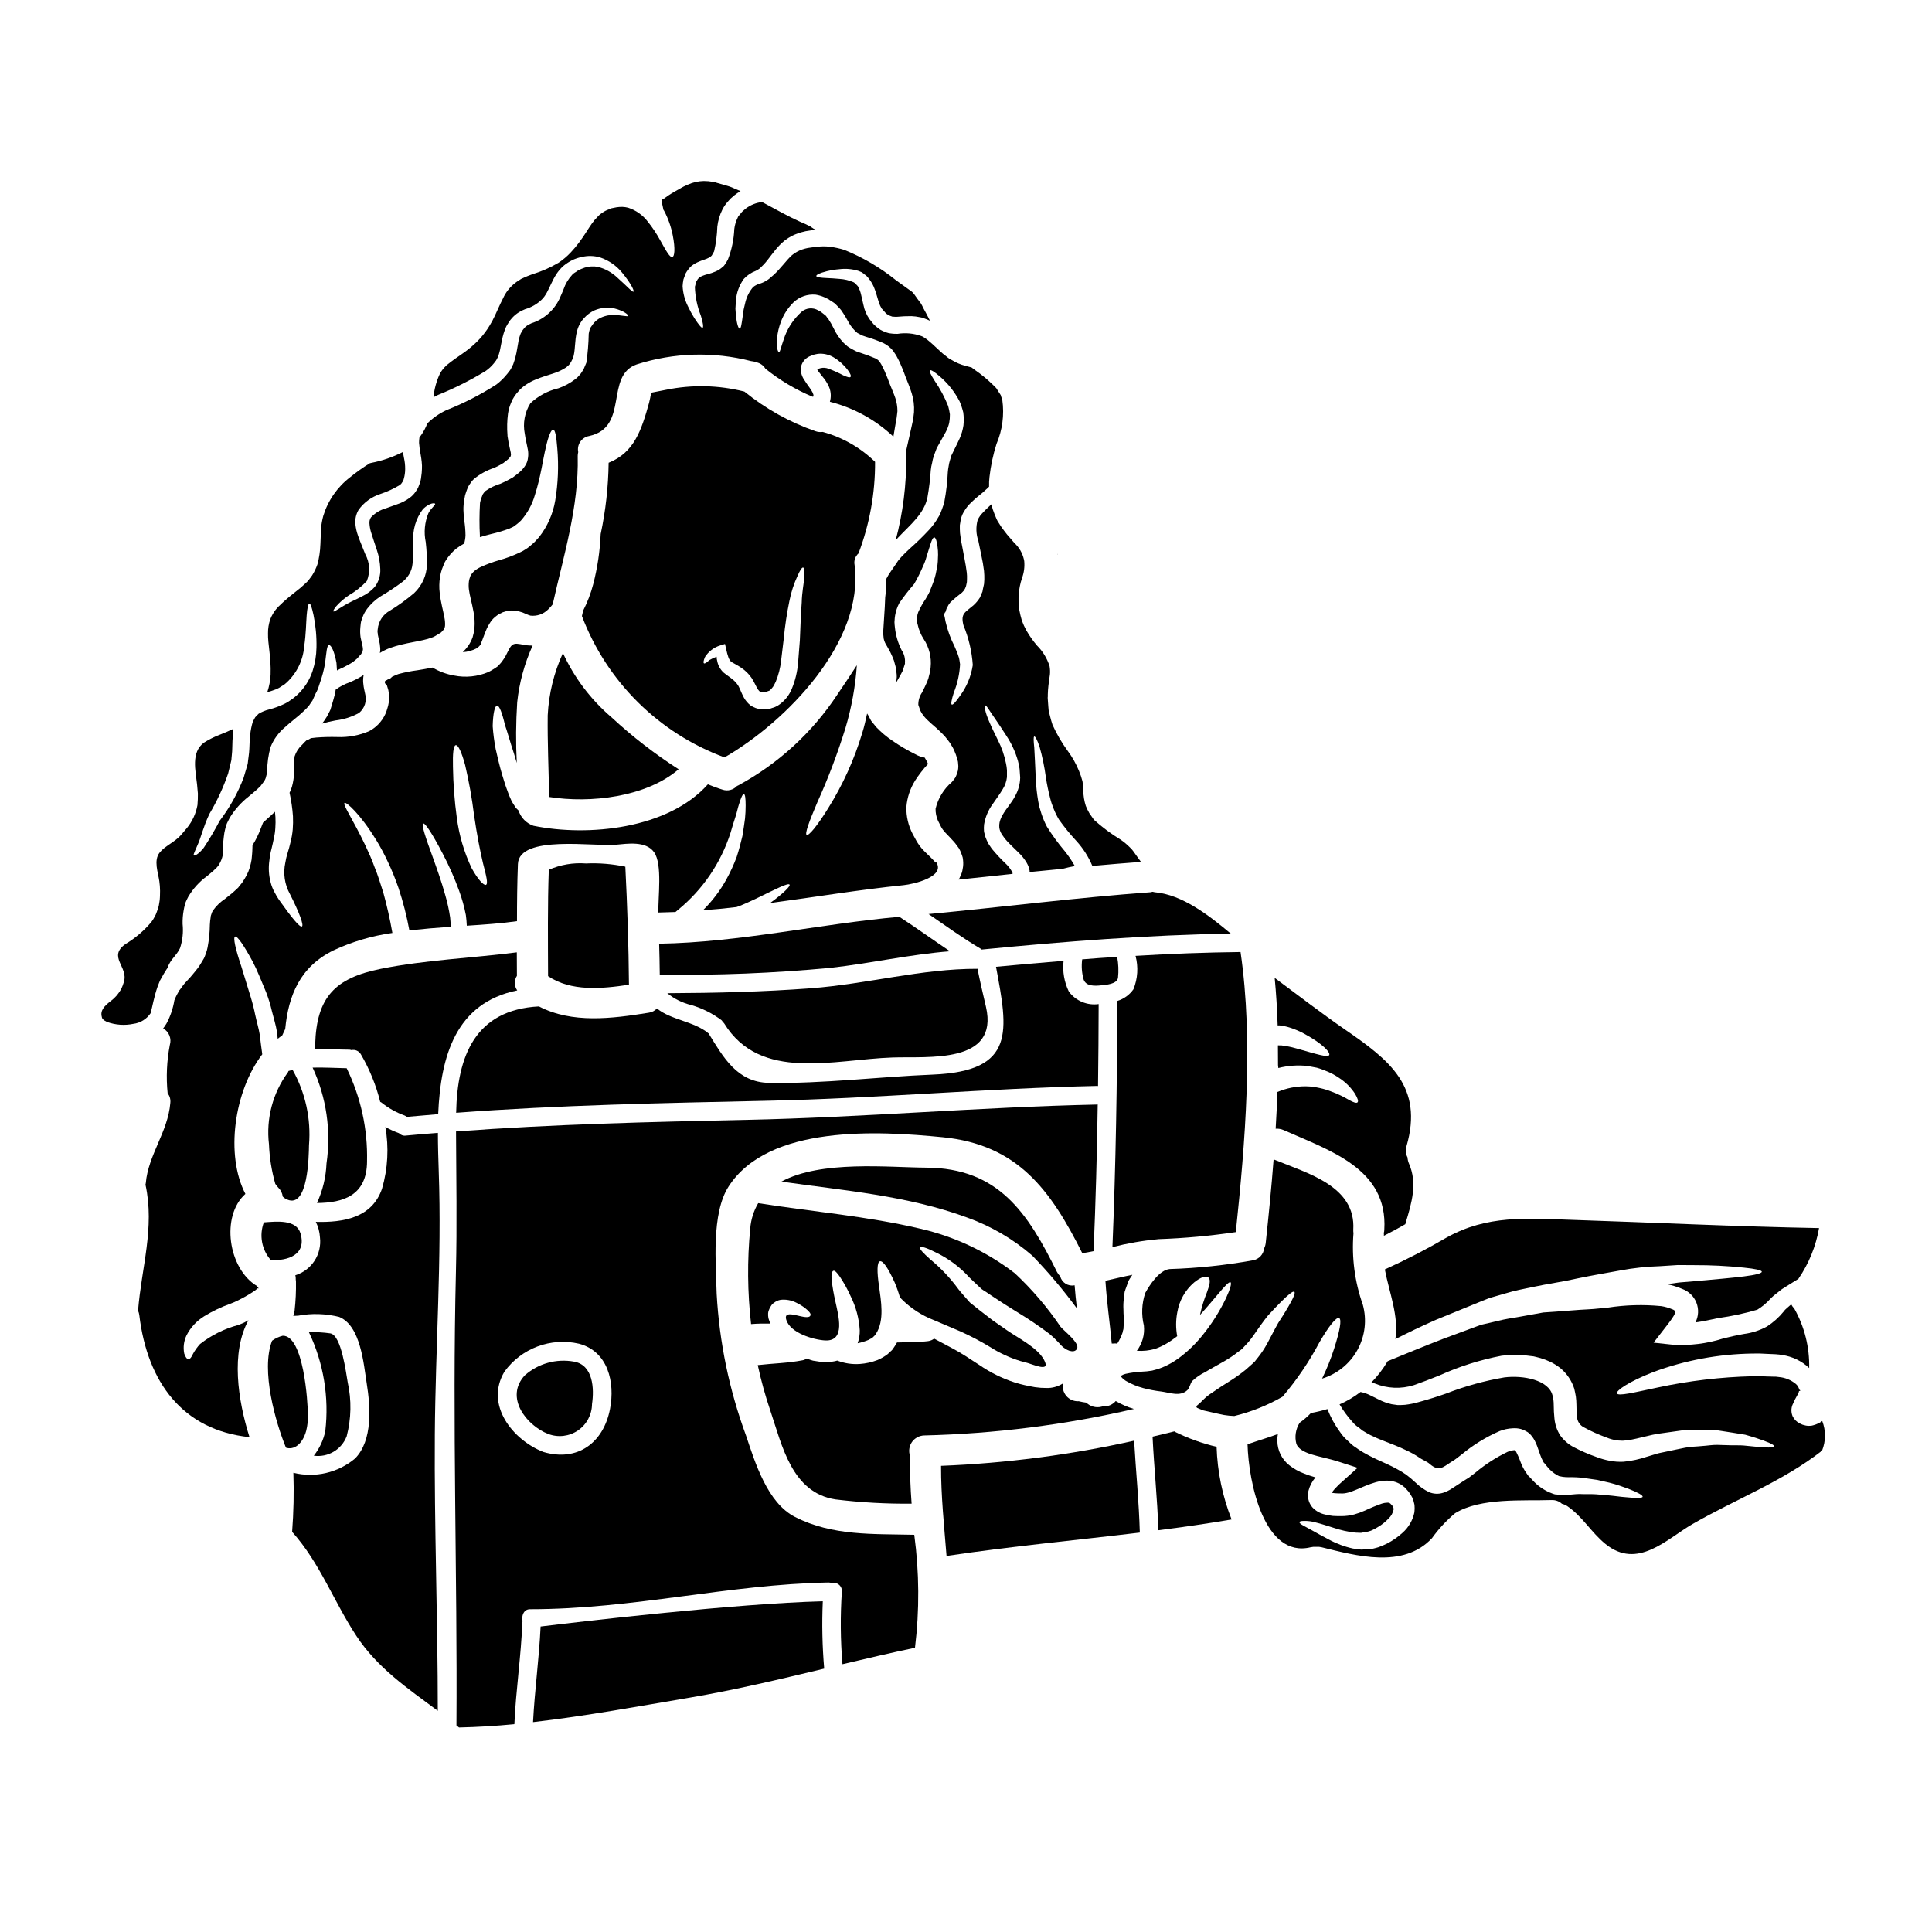 <?xml version="1.0" encoding="UTF-8"?>
<!-- Uploaded to: ICON Repo, www.svgrepo.com, Generator: ICON Repo Mixer Tools -->
<svg fill="#000000" width="800px" height="800px" version="1.1" viewBox="144 144 512 512" xmlns="http://www.w3.org/2000/svg">
 <g>
  <path d="m318.68 394.09c0.082 2.715 0.137 5.461 0.164 8.199h0.004c15.117 0.219 30.238-0.383 45.289-1.805 10.555-1.18 21.031-3.566 31.613-4.387-4.496-3.016-8.883-6.195-13.406-9.133-21.277 1.898-42.277 6.781-63.664 7.125z"/>
  <path d="m403.93 395.45c0.109 0.055 0.137 0.137 0.219 0.191 21.992-2.141 43.949-3.867 66.023-4.223-5.785-4.824-12.832-10.336-20.18-10.969-0.191-0.027-0.355-0.082-0.492-0.109-0.137-0.027-0.359 0.082-0.551 0.109-19.711 1.43-39.234 3.938-58.867 5.785 4.57 3.137 9.066 6.387 13.848 9.215z"/>
  <path d="m320.84 407.21c1.84 1.5 3.992 2.566 6.301 3.125 2.898 0.836 5.617 2.191 8.031 4 0.164 0.109 0.219 0.277 0.332 0.414 0.145 0.133 0.277 0.281 0.395 0.438 9.598 15.574 29.035 9.574 44.637 9.055 9.445-0.328 28.242 1.84 24.758-13.406-0.789-3.375-1.574-6.719-2.246-10.094-14.777-0.055-29.391 4.059-44.141 5.156-12.672 0.957-25.371 1.254-38.066 1.312z"/>
  <path d="m440.28 403.15c0.199-1.855 0.125-3.734-0.223-5.566-3.098 0.191-6.195 0.395-9.266 0.656-0.242 1.801-0.109 3.633 0.395 5.379 0.66 1.805 2.992 1.672 4.582 1.508 1.328-0.137 4.184-0.301 4.512-1.977z"/>
  <path d="m240.38 322.85c-0.469 0.355-1.289 0.789-1.895 1.121-0.602 0.336-1.207 0.578-1.812 0.852-1.332 0.453-2.59 1.113-3.727 1.949-0.027 0.359-0.082 0.719-0.164 1.07-0.164 0.629-0.332 1.258-0.52 1.918-0.188 0.656-0.395 1.316-0.605 2.004l-0.078 0.273-0.246 0.523-0.246 0.465-0.465 0.906-0.004-0.004c-0.383 0.637-0.809 1.25-1.266 1.836 1.125-0.332 2.332-0.605 3.621-0.852v0.004c2.164-0.258 4.258-0.926 6.168-1.969 1.516-1.23 2.152-3.242 1.617-5.117l-0.246-1.152-0.133-0.711-0.109-0.934h-0.004c-0.066-0.727-0.031-1.453 0.113-2.168z"/>
  <path d="m293.18 317.06c-2.379 5.195-3.746 10.797-4.031 16.504-0.082 7.238 0.246 14.453 0.395 21.648 10.883 1.723 25.691 0.055 34.297-7.348-6.328-4.055-12.285-8.664-17.793-13.777-5.477-4.676-9.867-10.484-12.867-17.027z"/>
  <path d="m375.9 266.39c-3.879-3.777-8.652-6.504-13.875-7.926-0.645 0.094-1.305 0.027-1.922-0.191-6.84-2.379-13.211-5.934-18.832-10.5-6.805-1.719-13.91-1.879-20.785-0.469-1.203 0.246-2.414 0.469-3.617 0.711-0.098 0.039-0.199 0.066-0.305 0.086-0.16 0.879-0.328 1.781-0.547 2.633-2.031 7.293-3.977 13.219-10.723 15.902v-0.004c-0.082 6.352-0.789 12.68-2.109 18.895-0.188 4.496-0.855 8.961-1.984 13.316-0.629 2.41-1.52 4.746-2.656 6.965-0.109 0.492-0.219 0.961-0.332 1.453h0.004c6.582 17.363 20.363 31.023 37.785 37.457 16.316-9.402 37.102-30.621 34.473-50.992-0.227-1.137 0.172-2.305 1.039-3.07 2.945-7.75 4.434-15.977 4.387-24.266zm-18.781 30.699c-0.082 1.617-0.602 3.781-0.656 6.633-0.219 2.754-0.332 6.172-0.492 9.98-0.164 1.895-0.305 3.863-0.469 5.922l-0.004 0.004c-0.184 2.367-0.738 4.688-1.645 6.879-0.66 1.641-1.762 3.062-3.18 4.113-0.391 0.312-0.824 0.559-1.285 0.742l-0.906 0.305-0.219 0.082-0.355 0.109h-0.109l-0.164 0.027-0.602 0.051h-0.004c-0.438 0.051-0.879 0.059-1.316 0.027-1.004-0.102-1.965-0.449-2.797-1.012-0.711-0.555-1.309-1.246-1.754-2.031-0.711-1.316-1.043-2.363-1.453-3.098-0.41-0.688-0.945-1.293-1.574-1.781-0.66-0.574-1.457-1.043-2.387-1.812-0.895-0.836-1.488-1.941-1.699-3.148-0.098-0.336-0.145-0.688-0.137-1.039-0.66 0.234-1.293 0.527-1.895 0.879-0.738 0.656-1.23 1.012-1.453 0.875-0.219-0.137-0.137-0.738 0.277-1.695v-0.004c0.934-1.457 2.352-2.535 4.004-3.047l1.285-0.395 0.359 1.574c0.301 1.316 0.656 2.82 1.453 3.262 0.547 0.328 1.48 0.789 2.469 1.453l-0.004 0.004c1.105 0.723 2.055 1.66 2.797 2.754 0.738 1.148 1.18 2.273 1.645 2.988 0.523 0.711 0.633 0.711 1.207 0.789v-0.004c0.184 0.004 0.367-0.004 0.547-0.027l0.332-0.027 0.055-0.055-0.219 0.027-0.027-0.055h0.305l0.824-0.301c0.395-0.109 0.188-0.219 0.328-0.277 0.137-0.055 0.414-0.469 0.684-0.789l-0.004 0.004c0.266-0.43 0.504-0.883 0.711-1.344 0.723-1.754 1.195-3.598 1.402-5.484 0.242-2.055 0.492-4.031 0.711-5.902 0.316-3.371 0.82-6.723 1.508-10.039 0.449-2.289 1.176-4.519 2.164-6.637 0.656-1.508 1.18-2.273 1.48-2.164s0.371 1.047 0.262 2.664z"/>
  <path d="m245.06 436.16c1.863 1.5 3.965 2.68 6.223 3.481 0.199 0.094 0.391 0.203 0.574 0.332 2.754-0.246 5.512-0.469 8.266-0.711 0.656-15.41 4.66-29.477 20.949-32.793l-0.004-0.004c-0.816-1.148-0.852-2.68-0.082-3.863-0.027-2.082-0.027-4.168-0.027-6.223-11.98 1.535-24.156 2-35.973 4.356-12.148 2.441-17.109 7.43-17.465 20.125h0.004c-0.004 0.391-0.07 0.781-0.195 1.152 3.098-0.055 6.223 0.137 9.32 0.164v0.004c0.16 0.016 0.32 0.051 0.469 0.109 0.996-0.223 2.019 0.234 2.523 1.121 2.297 3.934 4.019 8.176 5.117 12.594 0.105 0.039 0.207 0.094 0.301 0.156z"/>
  <path d="m444.37 406.17c-1.043 1.48-2.547 2.57-4.281 3.098-0.027 21.742-0.395 43.512-1.285 65.227 4.016-1.023 8.102-1.727 12.227-2.109 6.856-0.238 13.688-0.859 20.469-1.867 2.492-23.719 4.723-50.48 1.258-74.223-9.297 0.109-18.574 0.449-27.832 1.016h0.004c0.781 2.938 0.586 6.047-0.559 8.859z"/>
  <path d="m310.68 404.96c-0.082-10.445-0.441-20.859-0.961-31.285v0.004c-3.434-0.723-6.941-1.008-10.445-0.852-3.367-0.254-6.746 0.32-9.84 1.672-0.332 9.402-0.219 18.777-0.191 28.188 6.062 4.113 14.227 3.371 21.438 2.273z"/>
  <path d="m483.11 415.74c0.914 0.102 1.816 0.293 2.691 0.574 1.406 0.445 2.766 1.035 4.059 1.758 4.578 2.496 6.797 4.852 6.387 5.539-0.41 0.684-3.402-0.277-8.004-1.574l-0.004-0.004c-1.188-0.359-2.394-0.645-3.621-0.848-0.645-0.133-1.301-0.184-1.957-0.16 0.027 1.727 0.027 3.484 0.027 5.238 0.027 0.242 0.055 0.52 0.082 0.766v0.004c2.504-0.637 5.106-0.824 7.676-0.551 0.879 0.164 1.699 0.305 2.523 0.469 0.766 0.211 1.516 0.473 2.246 0.785 1.32 0.5 2.574 1.16 3.731 1.969 1.68 1.098 3.109 2.535 4.191 4.223 0.66 1.125 0.906 1.895 0.633 2.191-0.273 0.301-1.043 0.055-2.223-0.602-1.453-0.867-2.988-1.602-4.578-2.191-1.039-0.422-2.109-0.754-3.207-0.988-0.602-0.082-1.18-0.277-1.812-0.355-0.629-0.078-1.285-0.055-1.945-0.109h0.004c-2.57-0.008-5.113 0.504-7.481 1.508-0.109 3.234-0.277 6.5-0.469 9.734 0.715-0.051 1.43 0.07 2.086 0.355 12.117 5.402 27.695 10.176 26.707 26.406 0 0.297-0.047 0.594-0.137 0.879 0.035 0.242 0.047 0.492 0.027 0.738 1.922-0.961 3.809-2.004 5.676-3.074 0.016-0.113 0.047-0.223 0.09-0.332 1.574-5.266 3.207-10.473 0.852-15.797v0.004c-0.207-0.5-0.328-1.035-0.359-1.574-0.484-0.91-0.582-1.977-0.27-2.961 4.578-15.82-4.527-22.828-16.258-30.902-6.359-4.383-12.477-9.129-18.672-13.711 0.395 4.141 0.656 8.336 0.789 12.594l-0.008 0.004c0.176-0.016 0.355-0.016 0.527-0.004z"/>
  <path d="m513.79 498.87c3.262-1.645 6.856-3.402 10.777-5.117 3.699-1.508 7.621-3.125 11.734-4.797l1.574-0.629c0.305-0.137 0.395-0.164 0.906-0.359l0.852-0.242c1.125-0.332 2.273-0.66 3.43-0.988 2.301-0.711 4.66-1.152 7.019-1.645 4.223-0.906 8.062-1.398 11.98-2.301 0.988-0.195 1.949-0.387 2.883-0.578 0.961-0.188 1.895-0.355 2.793-0.52 1.969-0.359 3.812-0.684 5.676-1.016l-0.008-0.004c3.457-0.641 6.961-1.016 10.477-1.121 1.645-0.109 3.234-0.219 4.746-0.305 1.535 0.027 2.988 0.027 4.356 0.027 4.379-0.012 8.754 0.207 13.109 0.656 3.098 0.305 4.797 0.684 4.797 1.098s-1.672 0.852-4.723 1.23c-3.051 0.383-7.543 0.789-12.988 1.262-1.344 0.109-2.754 0.242-4.25 0.355-1.016 0.137-2.082 0.277-3.148 0.441l-0.004 0.004c1.383 0.285 2.734 0.707 4.031 1.258 1.719 0.621 3.09 1.949 3.758 3.648 0.668 1.703 0.574 3.609-0.262 5.231 1.969-0.273 4.004-0.711 6.031-1.148h-0.004c3.508-0.488 6.969-1.23 10.367-2.223 1.285-0.785 2.449-1.754 3.453-2.879l0.441-0.438 0.438-0.395 0.246-0.191 0.988-0.789v0.004c0.637-0.551 1.324-1.035 2.055-1.453 1.125-0.711 2.191-1.371 3.262-2.031h0.004c2.769-4.043 4.637-8.633 5.481-13.461-21.934-0.395-43.844-1.48-65.73-2.191-11.809-0.395-22.238-1.289-32.961 4.688-5.312 3.098-10.781 5.922-16.383 8.465 1.184 6.195 3.731 12.309 2.797 18.453z"/>
  <path d="m442.01 486.61 0.027-0.191v-0.027l0.082-0.301 0.027-0.027 0.027-0.082 0.082-0.277 0.215-0.574 0.395-1.125 0.191-0.547c0.109-0.219 0.273-0.414 0.395-0.656 0.219-0.332 0.441-0.633 0.629-0.961-2.387 0.465-4.723 1.066-7.129 1.574 0.332 5.512 1.18 11.16 1.672 16.641h0.418c0.344-0.059 0.699-0.051 1.039 0.027 0.582-0.906 1.051-1.883 1.402-2.902 0.059-0.328 0.141-0.648 0.242-0.961 0.027-0.602 0.055-1.18 0.109-1.812 0.027-1.258-0.109-1.891-0.109-3.402v0.004c-0.055-0.961-0.02-1.926 0.113-2.879z"/>
  <path d="m434.77 431.78c0.082 0 0.137 0.027 0.219 0.027 0.082-7.238 0.164-14.477 0.164-21.715h0.004c-3.043 0.43-6.078-0.844-7.902-3.316-1.227-2.527-1.711-5.352-1.395-8.145-5.977 0.492-11.945 1.02-17.906 1.574 3.148 16.945 5.375 27.668-16.75 28.57-14.367 0.574-29.062 2.441-43.43 2.191-8.418-0.137-12.09-6.773-15.988-13.105-0.023-0.027-0.051-0.027-0.078-0.055-3.758-3.148-9.953-3.512-13.602-6.555h-0.004c-0.578 0.621-1.352 1.02-2.191 1.129-9.789 1.574-20.316 2.906-29.09-1.672-16.926 0.879-21.648 13.219-21.934 28.188 27.363-2.055 54.809-2.578 82.262-3.18 29.234-0.617 58.418-3.309 87.621-3.938z"/>
  <path d="m212.08 484.8c-7.652-4.606-9.598-18.562-3.047-24.402-5.344-10.254-3.016-27.227 4.473-37-0.219-1.645-0.465-3.344-0.656-5.117-0.277-1.781-0.824-3.484-1.18-5.184h-0.004c-0.316-1.621-0.719-3.223-1.203-4.797-0.934-3.07-1.781-5.812-2.496-8.145-1.574-4.688-2.246-7.707-1.672-7.949 0.574-0.242 2.332 2.301 4.688 6.664 1.152 2.164 2.246 5.016 3.543 8.09v-0.004c0.629 1.633 1.145 3.309 1.535 5.016 0.438 1.781 1.039 3.594 1.344 5.512 0.082 0.602 0.137 1.203 0.191 1.805 0.395-0.301 0.789-0.629 1.203-0.906 0.277-0.574 0.551-1.148 0.789-1.699 0.852-8.906 3.938-16.477 12.754-20.809h-0.004c4.957-2.316 10.234-3.879 15.652-4.633-0.656-3.754-1.48-7.348-2.387-10.629-0.789-2.414-1.453-4.723-2.332-6.797-0.738-2.141-1.645-4.004-2.441-5.758-3.234-6.828-6.113-10.887-5.512-11.297 0.438-0.277 4.086 2.852 8.336 9.789h0.008c1.145 1.867 2.18 3.797 3.098 5.781 1.086 2.273 2.035 4.609 2.852 6.996 1.219 3.676 2.18 7.43 2.879 11.238 3.617-0.395 7.293-0.711 10.91-0.961v0.004c0.031-0.824-0.004-1.652-0.109-2.469-0.293-1.996-0.723-3.969-1.289-5.906-1.043-3.754-2.246-7.086-3.234-9.84-2.031-5.543-3.148-8.938-2.633-9.16 0.516-0.219 2.441 2.711 5.211 8.035 1.664 3.172 3.113 6.449 4.332 9.816 0.762 2.09 1.359 4.234 1.781 6.418 0.109 0.906 0.219 1.84 0.246 2.82 4.606-0.301 9.105-0.602 13.297-1.203 0-5.047 0.055-10.094 0.246-15.133 0.305-7.844 20.316-4.582 25.883-5.117 3.098-0.277 8.004-1.098 10.199 1.969 2.277 3.18 1.016 12.066 1.152 15.988 1.508-0.027 3.016-0.082 4.523-0.137 0.219-0.191 0.469-0.395 0.715-0.602l0.004-0.004c6.492-5.312 11.309-12.387 13.871-20.375 0.441-1.535 0.879-2.965 1.289-4.195 0.414-1.23 0.629-2.414 0.934-3.316 0.547-1.812 0.984-2.793 1.316-2.754 0.332 0.039 0.465 1.098 0.465 3.019v-0.004c0.004 1.152-0.051 2.305-0.164 3.453-0.164 1.348-0.414 2.91-0.688 4.637-0.395 1.672-0.875 3.543-1.508 5.512-0.77 2.066-1.688 4.07-2.754 6-1.664 3.008-3.75 5.762-6.199 8.172 2.965-0.215 5.902-0.492 8.883-0.852 0.219-0.082 0.469-0.16 0.688-0.242 1.617-0.629 3.07-1.32 4.414-1.949 5.316-2.578 8.609-4.305 8.965-3.754 0.277 0.395-1.574 2.273-5.156 4.879 11.848-1.574 23.637-3.543 35.426-4.742 2.441-0.246 11.301-2.195 8.531-6.199-0.109-0.055-0.055 0.246-0.055 0.246-0.824-0.906-1.672-1.754-2.551-2.578-0.328-0.301-0.656-0.656-1.043-1.07l-0.004 0.004c-0.41-0.465-0.785-0.961-1.121-1.48-0.285-0.445-0.551-0.902-0.789-1.371l-0.629-1.152c-1.148-2.207-1.715-4.672-1.645-7.156 0.207-2.484 1.008-4.879 2.332-6.992 1-1.551 2.137-3.012 3.398-4.359l-0.219-0.574c-0.027-0.055-0.191-0.305-0.191-0.305h-0.004c-0.137-0.281-0.293-0.555-0.465-0.82-0.848-0.141-1.664-0.43-2.41-0.852-2.164-1.066-4.246-2.293-6.227-3.672-1.508-1.023-2.906-2.199-4.168-3.512-0.355-0.438-0.738-0.875-1.094-1.344l-0.277-0.355-0.055-0.082v0.004c-0.105-0.168-0.199-0.344-0.273-0.523l-0.082-0.164-0.332-0.629-0.344-0.555c-0.355 1.672-0.738 3.402-1.285 5.156h-0.004c-2.102 7.016-5.137 13.723-9.02 19.934-2.934 4.742-5.152 7.375-5.703 7.086-0.551-0.293 0.656-3.562 2.797-8.582 2.902-6.422 5.398-13.016 7.481-19.742 1.617-5.422 2.629-11 3.016-16.645-1.645 2.578-3.402 5.152-5.156 7.758-6.644 10.078-15.676 18.359-26.293 24.102-0.109 0.055-0.191 0.082-0.305 0.137-0.988 1.07-2.519 1.449-3.891 0.961-1.316-0.395-2.578-0.879-3.836-1.398-10.5 11.809-31.668 13.957-46.199 10.992l-0.004 0.004c-1.895-0.648-3.367-2.152-3.977-4.059-0.246-0.242-0.496-0.465-0.738-0.738-0.332-0.547-0.684-1.094-1.043-1.645v-0.004c-0.531-1.102-0.988-2.238-1.371-3.398l-0.305-0.852-0.301-0.957c-0.191-0.578-0.359-1.18-0.551-1.781-0.711-2.363-1.258-4.769-1.754-6.938v-0.004c-0.379-1.992-0.641-4.004-0.785-6.027 0.082-3.344 0.551-5.398 1.152-5.457 0.602-0.055 1.371 1.969 2.109 5.18 0.551 1.535 1.016 3.262 1.645 5.266 0.496 1.48 0.988 3.07 1.48 4.769-0.277-5.359-0.238-10.734 0.109-16.094 0.547-5.195 1.926-10.27 4.086-15.027-0.547 0-1.098-0.027-1.645-0.082h-0.164l-0.16-0.027c-3.676-0.848-3.512-0.395-5.211 2.91h-0.004c-0.312 0.547-0.66 1.07-1.043 1.574-0.273 0.355-0.465 0.52-0.711 0.789l-0.438 0.438c-0.055 0.027-0.137 0.082-0.137 0.082l-0.305 0.219-0.629 0.395c-0.395 0.242-0.852 0.52-1.258 0.711-2.871 1.223-6.047 1.547-9.105 0.93-2.016-0.348-3.949-1.062-5.703-2.109-1.426 0.305-2.754 0.496-4.004 0.711-1.684 0.215-3.352 0.543-4.988 0.988-0.512 0.164-1.008 0.375-1.48 0.629-0.027-0.109-0.465 0.305-0.789 0.602 0.082-0.078-0.602 0.191-0.711 0.277-0.082 0.191-0.656 0.137-0.656 0.574v0.359l0.52 0.547 0.395 1.32-0.004-0.004c0.133 0.613 0.195 1.238 0.195 1.863 0.008 0.449-0.02 0.898-0.082 1.344-0.078 0.57-0.211 1.129-0.395 1.676-0.141 0.496-0.312 0.98-0.523 1.449-0.887 1.926-2.379 3.504-4.246 4.496-2.68 1.16-5.586 1.699-8.504 1.574-1.836-0.047-3.676-0.004-5.512 0.137-0.574 0.055-1.016 0.109-1.453 0.164l0.004 0.004c-0.379 0.25-0.785 0.449-1.211 0.602-0.402 0.371-0.785 0.766-1.148 1.18-0.914 0.82-1.594 1.871-1.969 3.043-0.109 0.574-0.109 2.301-0.137 4.418-0.051 1.23-0.242 2.453-0.574 3.644-0.16 0.543-0.371 1.07-0.629 1.574 0.453 2.047 0.754 4.129 0.902 6.223 0.051 1.16 0.035 2.324-0.055 3.484-0.102 1.129-0.293 2.246-0.574 3.344-0.137 0.52-0.246 1.043-0.395 1.574l-0.395 1.344h0.004c-0.27 0.832-0.469 1.684-0.605 2.551-0.621 2.824-0.191 5.777 1.211 8.309 2.496 4.938 3.754 8.309 3.18 8.609-0.574 0.301-2.754-2.387-6.035-7.019-0.453-0.645-0.855-1.324-1.203-2.031-0.445-0.793-0.789-1.641-1.016-2.523-0.531-1.938-0.652-3.961-0.359-5.949 0.098-1.016 0.285-2.027 0.551-3.012 0.109-0.496 0.242-1.016 0.355-1.512l0.277-1.344c0.215-0.902 0.344-1.828 0.391-2.754 0.066-0.941 0.074-1.887 0.027-2.828-0.027-0.465-0.078-0.934-0.133-1.426-0.711 0.684-1.402 1.316-2.059 1.891-0.395 0.359-0.789 0.688-1.094 0.988-0.219 0.578-0.441 1.125-0.633 1.617-0.57 1.535-1.297 3.004-2.164 4.391l-0.027 0.906c-0.027 0.574-0.027 1.094-0.109 1.805h-0.004c-0.027 0.703-0.129 1.402-0.297 2.086-0.305 1.461-0.871 2.856-1.672 4.113l-0.578 0.906-0.301 0.395-0.137 0.164-0.246 0.277-0.406 0.555-0.789 0.738-0.789 0.711-0.684 0.547-1.234 0.988 0.004 0.004c-1.246 0.816-2.324 1.855-3.184 3.07l-0.191 0.332-0.082 0.164c-0.027 0.027-0.242 0.711-0.242 0.711h-0.004c-0.07 0.176-0.109 0.359-0.109 0.551-0.113 0.672-0.188 1.348-0.219 2.027-0.023 2.016-0.227 4.023-0.602 6.004-0.109 0.562-0.266 1.113-0.469 1.645l-0.301 0.824-0.191 0.414-0.027 0.055-0.082 0.133-0.164 0.277c-0.492 0.789-0.789 1.398-1.398 2.191-0.609 0.797-1.316 1.617-1.918 2.336-0.523 0.547-1.016 1.094-1.512 1.645-0.496 0.551-0.711 0.984-1.094 1.453l-0.277 0.355-0.055 0.055v-0.004c0 0.016-0.012 0.027-0.027 0.027-0.059 0.086-0.102 0.18-0.137 0.277l-0.52 0.934c-0.219 0.438-0.438 0.906-0.629 1.398v-0.004c-0.352 2.156-1.055 4.242-2.09 6.168-0.242 0.441-0.574 0.852-0.879 1.289l0.004 0.004c1.551 0.871 2.285 2.711 1.754 4.41-0.809 4.211-1 8.512-0.574 12.777 0.57 0.73 0.824 1.656 0.711 2.578-0.629 7.652-5.867 13.777-6.5 21.254-0.027 0.137-0.055 0.246-0.082 0.395 2.496 11.414-1.066 22.02-1.969 33.398l0.004-0.004c0.168 0.375 0.277 0.773 0.328 1.184 2.141 17.875 11.57 30.488 29.203 32.328-3.125-9.926-4.965-22.457-0.277-30.984-0.395 0.219-0.789 0.438-1.203 0.656l-0.082 0.027-0.109 0.055c-0.395 0.164-0.824 0.359-1.258 0.52h-0.008c-3.695 0.98-7.156 2.695-10.172 5.047-0.723 0.793-1.348 1.664-1.863 2.606-0.395 0.906-0.789 1.398-1.207 1.398-0.422 0-0.789-0.52-1.121-1.48v-0.004c-0.32-1.621-0.109-3.305 0.602-4.797 1.07-2.113 2.715-3.887 4.742-5.117 2.156-1.316 4.445-2.41 6.824-3.262l1.098-0.438c1.777-0.812 3.488-1.754 5.117-2.824 0.656-0.395 1.066-0.906 1.148-0.852 0.082 0.055 0.137 0.027 0.191 0.055 0.055 0.027-0.027-0.055-0.027-0.082-0.109-0.188-0.262-0.363-0.434-0.574zm52.695-143.32c0.633-0.137 1.574 1.863 2.496 5.289v0.004c1.02 4.367 1.809 8.789 2.359 13.242 0.742 5.117 1.617 9.598 2.363 12.723 0.848 3.289 1.426 5.484 0.789 5.758-0.551 0.215-2.086-1.32-3.785-4.418h-0.004c-2.008-4.231-3.336-8.758-3.938-13.402-0.609-4.465-0.949-8.961-1.016-13.465-0.09-3.426 0.105-5.621 0.734-5.731z"/>
  <path d="m228 462.81c6.852-0.055 13.246-1.891 13.273-11.074h-0.004c0.199-8.531-1.652-16.984-5.398-24.648-3.016-0.055-6.031-0.246-9.02-0.164h-0.004c3.668 7.934 4.941 16.766 3.68 25.414-0.148 3.625-1.008 7.184-2.527 10.473z"/>
  <path d="m183.91 412.5c0.52-1.84 0.852-4.195 1.891-7.156l0.395-0.988 0.109-0.277c0.027-0.055 0.082-0.191 0.082-0.191l0.078-0.16 0.332-0.578c0.395-0.738 0.879-1.574 1.344-2.273 0.082-0.109 0.164-0.219 0.219-0.305 0.789-2.387 2.332-3.18 3.344-5.289v-0.004c0.684-2.062 0.914-4.25 0.688-6.414-0.027-1.195 0.062-2.391 0.273-3.566 0.078-0.531 0.195-1.059 0.355-1.574l0.027-0.16 0.027-0.082 0.137-0.414 0.219-0.492 0.465-0.934h0.004c1.262-2.144 2.957-4.008 4.969-5.469l1.125-0.934 0.492-0.414 0.332-0.328 0.395-0.332 0.496-0.574 0.242-0.305 0.082-0.109 0.191-0.395 0.004 0.004c0.715-1.266 1.031-2.719 0.906-4.168l0.055-1.699c0.055-0.629 0.164-1.48 0.273-2.219 0.109-0.629 0.246-1.043 0.359-1.574l0.219-0.656 0.109-0.277 0.242-0.492 0.496-0.988c1.316-2.141 2.996-4.031 4.969-5.586 0.789-0.633 1.512-1.262 2.141-1.812 0.395-0.332 0.492-0.492 0.738-0.711l0.328-0.305c0.148-0.18 0.289-0.371 0.414-0.574l0.438-0.574 0.164-0.246c0.129-0.219 0.242-0.449 0.328-0.688 0.199-0.613 0.332-1.25 0.395-1.891 0.02-2.152 0.324-4.293 0.906-6.363 0.816-2.031 2.125-3.832 3.809-5.234 1.402-1.289 2.633-2.195 3.731-3.148 0.52-0.465 1.016-0.906 1.48-1.344 0.359-0.395 0.711-0.684 1.125-1.18 0.328-0.492 0.629-0.957 0.957-1.398 0.25-0.574 0.496-1.125 0.742-1.645h0.004c0.07-0.191 0.164-0.375 0.27-0.547 0.059-0.16 0.133-0.316 0.223-0.465 0.082-0.191 0.164-0.395 0.246-0.551 0.188-0.52 0.328-1.016 0.492-1.508 0.586-1.641 1.035-3.328 1.344-5.043 0.395-3.043 0.469-4.938 1.07-4.965 0.52 0 1.398 1.539 1.969 4.746 0.055 0.602 0.105 1.285 0.133 2 0.551-0.305 1.098-0.547 1.645-0.789 0.469-0.277 1.043-0.52 1.457-0.766 0.434-0.238 0.855-0.5 1.258-0.789l0.738-0.602c0.055-0.055 0.277-0.246 0.277-0.246l0.215-0.246c0.277-0.395 0.824-0.789 0.934-1.121l0.004-0.004c0.074-0.164 0.164-0.32 0.273-0.469 0.055-0.16 0-0.273 0.055-0.395 0.055-0.121 0-0.332 0-0.496v0.004c-0.016-0.254-0.062-0.5-0.137-0.742-0.164-0.711-0.305-1.426-0.465-2.137-0.125-0.883-0.145-1.773-0.055-2.66l0.109-1.039 0.027-0.137 0.055-0.332 0.023-0.082 0.328-0.984h0.004c0.301-0.84 0.727-1.625 1.262-2.336 0.961-1.258 2.129-2.344 3.453-3.207 2.098-1.223 4.121-2.57 6.062-4.031 0.668-0.562 1.234-1.238 1.672-2 0.457-0.797 0.738-1.688 0.824-2.606 0.242-1.84 0.16-3.863 0.215-5.703-0.273-3.176 0.645-6.344 2.578-8.883 1.84-1.727 3.07-1.574 3.18-1.398 0.246 0.301-0.961 1.016-1.754 2.496-1.004 2.43-1.25 5.106-0.715 7.676 0.242 2.059 0.344 4.129 0.305 6.199-0.055 1.305-0.352 2.59-0.879 3.781-0.594 1.348-1.449 2.559-2.523 3.562-2 1.695-4.125 3.238-6.359 4.609-1.852 0.992-3.078 2.848-3.262 4.938-0.164 0.824 0.055 0.957 0.027 1.453l0.395 1.867v-0.004c0.102 0.406 0.164 0.816 0.188 1.234 0.082 0.496 0.082 1.008 0 1.508-0.031 0.078-0.051 0.16-0.055 0.246 0.82-0.504 1.684-0.938 2.578-1.289 4.25-1.535 8.445-1.723 11.27-2.82v-0.004c0.297-0.094 0.586-0.227 0.848-0.395l1.18-0.711c0.602-0.328 0.465-0.395 0.656-0.547 0.191-0.152 0.246-0.305 0.395-0.438h0.004c0.219-0.336 0.344-0.723 0.355-1.125 0.031-0.719-0.035-1.438-0.191-2.137-0.301-1.781-0.961-3.938-1.23-6.5-0.164-1.367-0.137-2.754 0.082-4.113 0.102-0.727 0.277-1.445 0.52-2.141l0.395-1.012 0.191-0.496 0.055-0.137c0.027-0.027 0.219-0.395 0.219-0.395 0.043-0.062 0.078-0.125 0.113-0.191 0.75-1.223 1.707-2.309 2.82-3.207 0.66-0.504 1.355-0.953 2.086-1.344 0.203-0.699 0.324-1.418 0.355-2.141-0.012-1.387-0.129-2.773-0.355-4.141-0.082-0.824-0.164-1.613-0.191-2.547-0.02-0.926 0.055-1.848 0.219-2.754l0.215-1.203c0.219-0.789 0.359-1.043 0.551-1.617l0.004-0.004c0.184-0.523 0.449-1.016 0.785-1.457 0.297-0.492 0.664-0.934 1.094-1.312 1.551-1.262 3.316-2.227 5.211-2.852 0.723-0.305 1.418-0.66 2.082-1.07l0.469-0.277v0.004c0.07-0.051 0.133-0.105 0.195-0.168l0.215-0.16c0.277-0.246 0.684-0.496 0.879-0.711 0.441-0.496 0.684-0.742 0.629-0.934 0.109-0.055-0.027-0.469 0-0.711l-0.273-1.234c-0.246-1.043-0.441-2.137-0.602-3.234v-0.172c-0.156-1.918-0.113-3.848 0.137-5.758 0.152-1.031 0.449-2.035 0.875-2.988 0.207-0.527 0.469-1.035 0.789-1.504l0.523-0.738v-0.004c0.129-0.176 0.277-0.344 0.438-0.496l0.395-0.465 0.301-0.305 0.305-0.273-0.004 0.004c0.379-0.348 0.793-0.66 1.23-0.934 0.785-0.523 1.621-0.961 2.496-1.312 1.645-0.688 3.18-1.125 4.555-1.574 1.227-0.375 2.398-0.922 3.477-1.617 0.164-0.164 0.469-0.359 0.551-0.469h0.004c0.191-0.164 0.355-0.359 0.488-0.574l0.305-0.441 0.133-0.301 0.332-0.629c0.711-1.922 0.395-4.609 1.098-7.238 0.184-0.711 0.461-1.395 0.824-2.031 0.273-0.5 0.613-0.961 1.012-1.371 0.777-0.879 1.73-1.59 2.797-2.086 1.641-0.699 3.461-0.879 5.207-0.52 2.754 0.684 3.785 1.754 3.703 1.969-0.109 0.332-1.574-0.188-3.894-0.215h0.004c-1.355-0.023-2.691 0.316-3.871 0.988-0.652 0.41-1.219 0.945-1.668 1.574-0.219 0.395-0.742 0.93-0.742 1.258-0.121 0.379-0.211 0.762-0.273 1.152-0.047 2.57-0.258 5.133-0.629 7.676l-0.523 1.234v0.004c-0.074 0.219-0.176 0.43-0.301 0.629l-0.277 0.438h0.004c-0.227 0.398-0.504 0.77-0.824 1.098-0.297 0.359-0.637 0.684-1.016 0.961-1.352 1.035-2.859 1.852-4.465 2.41-2.785 0.648-5.348 2.019-7.434 3.977-1.508 2.41-2.035 5.301-1.48 8.09 0.125 0.926 0.301 1.844 0.52 2.754l0.305 1.508c0.117 0.68 0.129 1.375 0.027 2.059-0.074 0.785-0.348 1.539-0.789 2.191-0.355 0.547-0.777 1.043-1.262 1.48-0.438 0.441-0.824 0.66-1.23 1.016l-0.305 0.219-0.164 0.137-0.082 0.055-0.215 0.16-0.605 0.332-0.004 0.004c-0.848 0.492-1.727 0.93-2.629 1.312-1.406 0.418-2.734 1.055-3.938 1.895-0.246 0.137-0.359 0.395-0.523 0.574-0.188 0.211-0.324 0.465-0.395 0.738-0.07 0.242-0.172 0.477-0.301 0.691l-0.273 1.18c-0.176 2.949-0.188 5.906-0.027 8.855 0 0.082-0.027 0.164-0.027 0.219 1.094-0.332 2.137-0.602 3.098-0.852v0.004c1.59-0.367 3.156-0.832 4.688-1.398 0.293-0.113 0.574-0.246 0.852-0.391l0.191-0.082c0.027-0.027 0.547-0.395 0.547-0.395 0.328-0.227 0.641-0.473 0.934-0.742 0.191-0.164 0.395-0.359 0.574-0.523 1.719-1.945 2.981-4.25 3.699-6.742 1.594-4.965 2.141-9.543 2.91-12.641 0.684-3.125 1.453-4.824 1.969-4.723 0.516 0.102 0.824 1.812 1.07 4.992v-0.004c0.391 4.598 0.207 9.227-0.547 13.777-0.594 3.543-2.062 6.879-4.277 9.707l-1.148 1.258h-0.004c-0.32 0.32-0.66 0.621-1.016 0.906l-0.496 0.441-0.133 0.082-0.277 0.215-0.082 0.055-0.395 0.246 0.004 0.004c-0.461 0.32-0.945 0.594-1.457 0.82-1.809 0.871-3.688 1.578-5.621 2.109-1.652 0.469-3.266 1.066-4.824 1.785-0.613 0.281-1.184 0.641-1.703 1.07-0.188 0.188-0.438 0.395-0.465 0.465-0.219 0.254-0.41 0.527-0.574 0.824-0.023 0.082-0.051 0.164-0.082 0.246l-0.137 0.395c-0.094 0.273-0.156 0.559-0.191 0.848-0.086 0.703-0.086 1.414 0 2.113 0.191 1.574 0.789 3.508 1.234 5.977 0.27 1.391 0.352 2.812 0.242 4.223-0.086 0.836-0.25 1.664-0.492 2.469-0.297 0.828-0.703 1.609-1.207 2.332-0.422 0.574-0.887 1.117-1.398 1.617 1.305-0.078 2.578-0.434 3.734-1.043 0.121-0.117 0.254-0.227 0.391-0.328l0.191-0.164h0.004c0.184-0.195 0.348-0.406 0.492-0.633-0.035-0.07-0.023-0.156 0.027-0.219 0.395-0.879 0.789-2.191 1.508-3.836 0.215-0.488 0.473-0.957 0.766-1.398 0.367-0.637 0.84-1.203 1.402-1.672l0.52-0.414 0.277-0.191 0.133-0.109 0.395-0.188c0.027-0.027 0.52-0.246 0.52-0.246l0.246-0.137c0.164-0.055 0.492-0.164 0.738-0.219v-0.008c0.531-0.145 1.074-0.227 1.621-0.246 1.32 0.027 2.621 0.348 3.809 0.934 0.379 0.18 0.773 0.328 1.18 0.438 1.711 0.188 3.414-0.406 4.633-1.617 0.051-0.078 0.117-0.145 0.195-0.195 0.371-0.367 0.723-0.762 1.043-1.18 2.906-12.988 6.934-25.828 6.633-39.266h-0.004c0-0.367 0.047-0.734 0.141-1.094-0.199-0.953 0-1.941 0.547-2.746 0.551-0.801 1.402-1.344 2.359-1.504 10.691-2.332 4.031-15.984 12.594-18.977h0.004c9.816-3.137 20.324-3.441 30.305-0.875 0.453 0.035 0.895 0.137 1.316 0.301 0.027 0 0.082 0.027 0.109 0.027 0.984 0.207 1.84 0.812 2.363 1.672 3.789 3.051 7.988 5.551 12.473 7.434 0.07-0.023 0.145-0.031 0.219-0.027l0.027-0.191c0.137-0.301-0.277-1.203-1.098-2.301-0.395-0.547-0.824-1.125-1.258-1.84v-0.004c-0.676-0.93-1.023-2.059-0.988-3.207 0.18-1.352 1.035-2.519 2.273-3.098 0.324-0.148 0.652-0.281 0.988-0.395l0.191-0.055h0.004c0.121-0.059 0.254-0.098 0.391-0.109l0.688-0.137h0.004c1.449-0.145 2.91 0.18 4.164 0.93 1.461 0.871 2.738 2.016 3.758 3.375 0.711 0.957 0.934 1.574 0.738 1.805-0.219 0.277-0.879 0.055-1.895-0.395l0.004 0.004c-1.285-0.68-2.613-1.277-3.977-1.785-0.664-0.254-1.391-0.301-2.082-0.137-0.062 0.023-0.129 0.039-0.191 0.055h-0.027l-0.191 0.082h-0.004c-0.148 0.094-0.305 0.18-0.465 0.25 0.082 0.109 0.137 0.246 0.273 0.438 0.395 0.496 0.789 1.016 1.207 1.535 0.559 0.664 1.039 1.391 1.426 2.168 0.562 1.066 0.781 2.281 0.629 3.477-0.043 0.309-0.105 0.609-0.188 0.906 6.309 1.594 12.102 4.777 16.832 9.242 0.164-0.961 0.328-1.922 0.492-2.91 0.109-0.684 0.246-1.344 0.359-2.027 0.109-0.684 0.137-1.207 0.219-1.812v0.004c0.004-1.172-0.184-2.34-0.551-3.457-0.395-1.203-1.043-2.602-1.617-4.082l-0.395-1.07-0.191-0.469-0.219-0.52c-0.254-0.672-0.547-1.328-0.879-1.965l-0.465-0.902-0.441-0.688c-0.281-0.348-0.637-0.625-1.039-0.82-1.27-0.551-2.57-1.039-3.891-1.457l-1.043-0.355c-0.551-0.219-0.852-0.441-1.289-0.656h-0.004c-0.406-0.215-0.801-0.453-1.18-0.715l-1.043-0.93c-1.109-1.152-2.019-2.484-2.688-3.938-0.301-0.547-0.602-1.203-0.902-1.641l-0.441-0.715-0.395-0.492c-0.137-0.164-0.164-0.332-0.414-0.52l-0.738-0.578-0.355-0.273-0.164-0.137c-0.027-0.004-0.055-0.016-0.082-0.027l-0.602-0.332c-1.402-0.812-3.164-0.645-4.391 0.414-2.203 1.973-3.836 4.5-4.723 7.32-0.738 2.027-0.906 3.344-1.262 3.344-0.273 0-0.738-1.262-0.492-3.731v0.004c0.148-1.473 0.488-2.922 1.016-4.305 0.719-1.945 1.863-3.703 3.344-5.156 1.574-1.488 3.711-2.227 5.863-2.031 0.758 0.125 1.492 0.336 2.199 0.633l1.039 0.492c0.121 0.039 0.234 0.105 0.328 0.195l0.191 0.137 0.395 0.242 0.789 0.523v0.004c0.324 0.27 0.625 0.562 0.906 0.875 0.305 0.301 0.629 0.656 0.879 0.957l0.629 0.934c0.441 0.656 0.738 1.207 1.098 1.84v-0.004c0.531 1.047 1.227 2 2.055 2.828l0.551 0.492c0.215 0.137 0.465 0.219 0.684 0.355 0.219 0.133 0.52 0.277 0.656 0.332l1.043 0.359v-0.004c1.543 0.449 3.055 1 4.523 1.645 0.973 0.48 1.836 1.164 2.523 2l0.852 1.262 0.602 1.148c0.441 0.824 0.684 1.535 1.016 2.273l0.219 0.578 0.242 0.574 0.395 1.07c0.52 1.371 1.121 2.711 1.617 4.301l0.004 0.008c0.523 1.652 0.738 3.387 0.629 5.117-0.082 0.789-0.191 1.672-0.332 2.363-0.137 0.688-0.301 1.344-0.438 2-0.492 2.223-0.961 4.328-1.426 6.336l0.004-0.004c0.086 0.332 0.133 0.672 0.137 1.012 0.066 7.496-0.875 14.969-2.797 22.211 0.246-0.246 0.469-0.52 0.711-0.789 3.18-3.344 6.856-6.277 7.707-10.582 0.426-2.375 0.719-4.773 0.879-7.184 0.062-0.656 0.18-1.309 0.352-1.945 0.105-0.672 0.27-1.332 0.496-1.969 0.242-0.684 0.492-1.348 0.738-1.969 0.301-0.52 0.574-1.016 0.852-1.508 0.52-0.934 1.039-1.84 1.535-2.754 0.402-0.754 0.707-1.555 0.906-2.387 0.141-0.758 0.203-1.531 0.188-2.301-0.109-0.742-0.266-1.473-0.465-2.195-0.934-2.348-2.129-4.582-3.562-6.664-1.039-1.617-1.508-2.606-1.258-2.793 0.246-0.188 1.148 0.355 2.606 1.617h-0.004c2.172 1.848 3.957 4.102 5.262 6.633 0.398 0.941 0.719 1.914 0.961 2.91 0.156 1.137 0.176 2.285 0.055 3.426-0.176 1.18-0.508 2.332-0.988 3.426-0.465 1.016-0.961 2.031-1.48 3.074-0.246 0.492-0.496 1.012-0.738 1.508-0.137 0.438-0.277 0.879-0.395 1.316v-0.004c-0.145 0.484-0.254 0.98-0.324 1.48-0.105 0.535-0.18 1.074-0.223 1.617-0.121 2.606-0.426 5.199-0.902 7.762-0.168 0.711-0.387 1.406-0.66 2.082l-0.395 1.043c-0.027 0.078-0.062 0.148-0.105 0.219l-0.191 0.383-0.246 0.414h-0.004c-0.684 1.219-1.512 2.352-2.465 3.371-1.633 1.758-3.356 3.434-5.156 5.019-0.789 0.738-1.535 1.453-2.191 2.164h-0.004c-0.258 0.332-0.531 0.652-0.82 0.961-0.301 0.414-0.574 0.852-0.852 1.262-0.574 0.82-1.125 1.617-1.645 2.387-0.215 0.395-0.438 0.789-0.656 1.18 0.023 1.641-0.074 3.281-0.301 4.91-0.027 0.824-0.082 1.672-0.109 2.523-0.137 2.004-0.27 4.09-0.395 6.25-0.039 0.73 0 1.469 0.109 2.195 0.16 0.695 0.449 1.355 0.852 1.945l0.906 1.645c0.328 0.629 0.684 1.508 0.961 2.219l0.438 1.617h-0.004c0.035 0.102 0.062 0.199 0.086 0.305 0 0.027 0.027 0.191 0.027 0.191l0.055 0.328 0.055 0.66c0.066 0.418 0.094 0.84 0.082 1.258-0.027 0.547-0.109 1.016-0.164 1.48 0.164-0.273 0.305-0.547 0.438-0.766 0.523-0.906 0.961-1.699 1.348-2.469l0.055-0.191 0.215-0.711c0.164-0.465 0.359-1.039 0.277-1.094l-0.004-0.004c0.117-1.191-0.195-2.387-0.875-3.371-0.957-1.898-1.562-3.949-1.785-6.062l-0.082-0.789v-0.109c-0.023-0.129-0.031-0.262-0.027-0.395v-0.137l0.027-0.332v0.004c0.016-0.461 0.062-0.918 0.137-1.371 0.191-1.141 0.562-2.242 1.098-3.262 1.215-1.766 2.531-3.461 3.938-5.074 0.891-1.52 1.68-3.098 2.363-4.723 0.391-0.812 0.703-1.656 0.93-2.523 1.016-3.148 1.453-5.117 2.055-5.117 0.277 0.027 0.523 0.52 0.688 1.453h0.004c0.285 1.379 0.375 2.789 0.27 4.195-0.012 1.059-0.145 2.117-0.395 3.148-0.211 1.227-0.551 2.43-1.016 3.59-0.219 0.578-0.465 1.18-0.711 1.812l-0.082 0.219c-0.047 0.105-0.105 0.203-0.164 0.301l-0.055 0.133-0.273 0.496c-0.164 0.301-0.359 0.656-0.551 0.961-0.758 1.109-1.418 2.285-1.969 3.508-0.156 0.426-0.258 0.867-0.305 1.32-0.027 0.141-0.035 0.289-0.027 0.438l0.027 0.629v0.219c0.004 0.066 0.016 0.129 0.031 0.195 0.055 0.164 0.109 0.395 0.109 0.395v-0.004c0.289 1.402 0.836 2.738 1.617 3.938 1.457 2.207 2.109 4.848 1.836 7.477-0.031 0.598-0.137 1.184-0.301 1.758l-0.191 0.738-0.082 0.359-0.055 0.16c0 0.055-0.215 0.605-0.215 0.605l-0.027 0.109c-0.469 1.066-0.961 2.082-1.426 2.988h-0.004c-0.648 0.953-0.984 2.086-0.961 3.238l0.52 1.508c0.145 0.227 0.277 0.465 0.395 0.711 0.422 0.648 0.918 1.25 1.48 1.781 0.656 0.656 1.48 1.344 2.387 2.137 0.395 0.359 0.906 0.852 1.398 1.32h-0.004c0.578 0.547 1.105 1.141 1.574 1.781 0.453 0.543 0.848 1.129 1.18 1.754l0.215 0.359 0.301 0.602h0.004c0.035 0.094 0.07 0.184 0.113 0.273l0.395 0.984c0.109 0.277 0.246 0.789 0.395 1.234l0.164 0.711-0.004 0.004c0.047 0.355 0.074 0.711 0.086 1.07 0 0.406-0.035 0.809-0.113 1.203-0.113 0.473-0.27 0.934-0.465 1.375-0.125 0.34-0.312 0.656-0.551 0.93-0.191 0.246-0.441 0.578-0.574 0.715-2.156 1.844-3.672 4.324-4.328 7.086-0.02 1.082 0.195 2.156 0.629 3.148l0.605 1.18c0.137 0.32 0.301 0.621 0.492 0.906 0.121 0.211 0.266 0.406 0.438 0.578 0.207 0.285 0.438 0.547 0.688 0.789 0.492 0.547 1.148 1.148 1.805 1.918l0.004-0.004c0.371 0.398 0.711 0.82 1.016 1.266l0.52 0.711c0.234 0.414 0.438 0.844 0.605 1.289 0.152 0.387 0.285 0.781 0.395 1.18l0.082 0.602c0.105 0.816 0.066 1.641-0.109 2.441-0.09 0.652-0.293 1.285-0.602 1.867-0.125 0.309-0.273 0.613-0.441 0.902 4.773-0.523 9.516-1.016 14.262-1.512 0.055-0.16 0.027-0.328-0.219-0.738h-0.004c-0.375-0.637-0.828-1.227-1.344-1.754-1.398-1.312-2.715-2.715-3.934-4.195l-0.906-1.348v0.004c-0.293-0.559-0.547-1.137-0.766-1.727l-0.164-0.629-0.082-0.301-0.055-0.164-0.055-0.359-0.027-0.109-0.004-0.004c-0.047-0.59-0.039-1.188 0.027-1.777 0.328-1.965 1.117-3.828 2.301-5.43 0.961-1.398 1.867-2.629 2.578-3.809v-0.004c0.645-0.988 1.051-2.117 1.184-3.289v-1.867c-0.043-0.59-0.125-1.172-0.25-1.75-0.426-2.148-1.145-4.223-2.137-6.172-0.879-1.812-1.672-3.375-2.25-4.769-1.23-2.754-1.371-4.305-1.148-4.441 0.328-0.164 1.094 1.344 2.711 3.617 0.789 1.18 1.781 2.606 2.91 4.387l-0.004 0.004c1.363 2.043 2.402 4.293 3.07 6.656 0.191 0.703 0.34 1.422 0.438 2.144 0.055 0.738 0.109 1.508 0.164 2.301-0.039 1.754-0.52 3.469-1.395 4.992-1.574 3.125-6.035 6.5-3.289 10.309 0.027 0.027 0.602 0.852 0.602 0.852 0.961 1.203 2.273 2.332 3.676 3.754 0.832 0.789 1.551 1.695 2.137 2.688 0.379 0.641 0.637 1.348 0.766 2.082v0.359c2.91-0.305 5.812-0.547 8.719-0.852 1.07-0.277 2.168-0.547 3.262-0.738v-0.004c-0.801-1.426-1.723-2.785-2.754-4.055-1.699-2.004-3.25-4.133-4.637-6.363-0.594-1.125-1.09-2.297-1.48-3.512-0.164-0.547-0.328-1.066-0.492-1.617-0.164-0.551-0.219-1.148-0.359-1.699h0.004c-0.336-1.969-0.547-3.953-0.633-5.949-0.164-3.543-0.277-6.254-0.395-8.145-0.191-1.84-0.246-2.91 0-2.992s0.766 0.852 1.398 2.715v0.004c0.754 2.664 1.312 5.375 1.676 8.117 0.277 1.836 0.652 3.656 1.121 5.453 0.109 0.469 0.246 0.934 0.395 1.402 0.145 0.469 0.395 1.012 0.574 1.535 0.387 0.977 0.855 1.922 1.395 2.824 1.414 1.98 2.953 3.867 4.609 5.648 1.773 1.945 3.203 4.18 4.223 6.606 4.273-0.395 8.582-0.738 12.887-1.07-0.305-0.395-0.551-0.789-0.879-1.203-0.332-0.469-0.684-0.961-1.016-1.426h0.004c-0.145-0.211-0.301-0.41-0.465-0.605l-0.523-0.547c-0.758-0.77-1.582-1.465-2.469-2.082-2.523-1.527-4.894-3.293-7.086-5.266l-0.164-0.219-1.094-1.574v-0.004c-0.355-0.613-0.668-1.254-0.934-1.914-0.418-1.316-0.641-2.684-0.656-4.059l-0.082-1.453c-0.027-0.34-0.074-0.68-0.141-1.016-0.242-0.941-0.555-1.859-0.93-2.754-0.762-1.875-1.758-3.641-2.961-5.266-1.594-2.172-2.953-4.508-4.059-6.965-0.277-0.789-0.496-1.672-0.711-2.523l-0.305-1.285-0.082-0.934-0.137-1.891-0.027-0.395-0.004-0.18 0.027-0.273v-0.578c0.027-0.395 0.027-0.789 0.055-1.148 0.109-1.535 0.359-2.965 0.496-4.031h0.004c0.074-0.758 0.047-1.523-0.086-2.273-0.652-2.074-1.801-3.957-3.344-5.488-1.051-1.234-1.988-2.566-2.797-3.973-0.469-0.848-0.871-1.727-1.207-2.637-0.273-0.938-0.504-1.887-0.684-2.848-0.418-2.805-0.176-5.672 0.711-8.363 0.547-1.461 0.75-3.027 0.602-4.578l-0.027-0.109-0.055-0.301c-0.383-1.676-1.262-3.195-2.523-4.359l-1.258-1.453-0.684-0.789-0.789-1.016-0.766-1.043-0.523-0.824-0.277-0.438-0.133-0.191-0.246-0.492-0.004 0.004c-0.031-0.062-0.062-0.129-0.082-0.195l-0.492-1.18c-0.355-0.852-0.637-1.73-0.848-2.629-0.305 0.273-0.605 0.547-0.906 0.852-0.301 0.305-0.766 0.711-1.07 1.066-0.352 0.344-0.68 0.711-0.988 1.098-0.238 0.344-0.457 0.699-0.656 1.07-0.52 1.867-0.453 3.848 0.191 5.676 0.246 1.23 0.52 2.492 0.766 3.754 0.312 1.367 0.547 2.75 0.715 4.141 0.07 0.766 0.098 1.535 0.082 2.301l-0.082 1.18c-0.082 0.441-0.191 0.906-0.305 1.375l-0.113 0.633-0.191 0.438-0.203 0.48-0.082 0.219-0.055 0.105v0.004c-0.043 0.125-0.098 0.242-0.16 0.359-0.465 0.738-1.027 1.41-1.676 2-2.277 1.949-3.457 2.168-2.66 5.32 1.391 3.352 2.223 6.91 2.469 10.527-0.445 2.949-1.602 5.746-3.371 8.145-1.125 1.645-1.922 2.469-2.191 2.332-0.273-0.137-0.082-1.234 0.52-3.125h-0.004c0.977-2.406 1.543-4.953 1.676-7.543-0.055-0.355-0.109-0.711-0.164-1.098h-0.004c-0.043-0.395-0.145-0.781-0.297-1.148-0.191-0.684-0.633-1.617-0.988-2.496-1.078-2.113-1.887-4.352-2.414-6.664l-0.219-1.203-0.191-0.578c0.055 0 0.277-0.602 0.246-0.52l0.137-0.109 0.082-0.215 0.137-0.441v-0.004c0.055-0.203 0.137-0.395 0.246-0.574 0.227-0.508 0.52-0.977 0.879-1.402 0.961-0.906 1.98-1.758 3.039-2.547 0.664-0.59 1.09-1.398 1.211-2.277 0.023-0.188 0.059-0.367 0.109-0.547l0.027-0.789c0.023-0.559 0.004-1.117-0.055-1.672-0.137-1.203-0.359-2.414-0.602-3.699s-0.496-2.551-0.715-3.785l-0.004-0.004c-0.141-0.641-0.25-1.289-0.324-1.941-0.125-0.691-0.191-1.387-0.195-2.086v-1.066l0.191-1.207 0.004-0.004c0.129-0.781 0.395-1.531 0.785-2.219 0.359-0.633 0.77-1.234 1.23-1.797 0.441-0.492 0.906-0.879 1.348-1.316 0.441-0.438 0.879-0.789 1.285-1.125 0.395-0.301 0.789-0.629 1.152-0.934 0.547-0.547 1.285-1.094 1.75-1.617v0.004c-0.027-0.871 0.008-1.738 0.113-2.602 0.336-2.973 0.961-5.902 1.863-8.75 1.555-3.656 2.086-7.664 1.535-11.598-0.027-0.441-0.219-0.574-0.301-0.879l0.004 0.004c-0.051-0.137-0.09-0.273-0.113-0.414-0.055-0.133-0.305-0.465-0.441-0.684l-0.766-1.203-0.082-0.082-0.242-0.246-0.496-0.492-0.004-0.004c-1.492-1.461-3.106-2.789-4.824-3.977-0.277-0.219-0.574-0.441-0.879-0.66-0.52-0.133-1.066-0.273-1.617-0.438-1.266-0.32-2.477-0.828-3.59-1.508-0.598-0.293-1.152-0.672-1.645-1.125-0.523-0.375-1.02-0.785-1.48-1.234-0.934-0.824-1.754-1.672-2.606-2.387-0.414-0.305-0.879-0.789-1.18-0.934-0.395-0.191-0.52-0.492-1.23-0.711-2.012-0.715-4.172-0.914-6.281-0.574-0.754 0.023-1.508-0.035-2.25-0.164-0.793-0.203-1.559-0.508-2.273-0.906-0.664-0.438-1.281-0.941-1.84-1.508-0.355-0.441-0.711-0.879-1.039-1.289-0.801-1.125-1.352-2.402-1.617-3.754-0.277-1.07-0.441-2.055-0.656-2.852-0.148-0.66-0.387-1.301-0.719-1.895 0-0.219-0.438-0.574-0.711-0.879l-0.215-0.219c-0.027-0.027-0.332-0.215-0.332-0.215-1.172-0.508-2.426-0.805-3.699-0.879-1.234-0.137-2.363-0.164-3.262-0.219-1.812-0.082-2.883-0.219-2.91-0.547-0.027-0.328 0.879-0.789 2.754-1.262v-0.004c1.125-0.273 2.273-0.453 3.43-0.547 1.684-0.199 3.394-0.043 5.012 0.465l0.789 0.332 0.055 0.027c0.109 0.059 0.211 0.129 0.305 0.215 0.055 0.035 0.109 0.07 0.164 0.109l0.242 0.219v0.004c0.43 0.277 0.801 0.629 1.102 1.043 0.75 0.918 1.328 1.969 1.699 3.098 0.395 1.043 0.602 2 0.906 2.906 0.137 0.469 0.301 0.852 0.465 1.262l0.277 0.52 0.109 0.219 0.055 0.055c0.355 0.395 0.738 0.789 1.094 1.23 0.395 0.359 0.578 0.305 0.824 0.551l-0.004 0.004c0.297 0.129 0.598 0.234 0.906 0.328 0.414-0.027 0.684 0.082 1.262 0.027 1.25-0.121 2.504-0.18 3.758-0.168 0.746 0.027 1.488 0.117 2.219 0.277l0.551 0.109c0.109 0.02 0.219 0.047 0.328 0.082l0.164 0.082 0.219 0.082 0.852 0.328c0.207 0.082 0.406 0.172 0.602 0.277-0.684-1.32-1.285-2.523-1.781-3.375-0.18-0.402-0.383-0.797-0.605-1.18l-0.961-1.285-0.934-1.316-0.137-0.137h0.004c-0.059-0.082-0.121-0.156-0.191-0.223l-0.164-0.164c-1.371-0.984-2.754-2-4.25-3.07-4.16-3.344-8.789-6.062-13.738-8.062-1.238-0.371-2.504-0.645-3.781-0.82-1.242-0.145-2.496-0.125-3.731 0.055-0.711 0.082-1.398 0.164-2.082 0.277l-0.004-0.004c-0.508 0.098-1.012 0.23-1.504 0.395-0.988 0.336-1.91 0.848-2.719 1.508-1.535 1.375-3.043 3.621-4.965 5.32l-0.629 0.547-0.328 0.277h0.004c-0.16 0.148-0.336 0.281-0.523 0.395-0.562 0.387-1.172 0.699-1.812 0.93-0.75 0.176-1.449 0.512-2.055 0.988-0.969 1.141-1.664 2.488-2.031 3.938-0.16 0.711-0.328 1.371-0.465 1.969-0.137 0.598-0.164 1.203-0.246 1.723-0.301 2.141-0.465 3.402-0.824 3.402-0.301 0-0.738-1.148-0.984-3.402-0.055-0.547-0.082-1.203-0.137-1.891 0.027-0.711 0.082-1.48 0.137-2.301h0.004c0.172-2.019 0.895-3.949 2.082-5.594 0.859-0.941 1.93-1.664 3.125-2.113 0.371-0.164 0.723-0.375 1.043-0.629 0.039-0.043 0.086-0.082 0.137-0.109l0.027-0.027 0.273-0.277 0.605-0.602c1.426-1.453 2.519-3.453 4.723-5.648 1.16-1.102 2.531-1.961 4.031-2.523 0.781-0.305 1.59-0.543 2.41-0.711 0.66-0.109 1.344-0.219 2.055-0.328 0.207-0.055 0.418-0.09 0.629-0.109l-0.254-0.09-0.164-0.082c-0.082-0.027 0.082 0.055-0.191-0.082l-0.055-0.055-0.301-0.191c-0.164-0.105-0.305-0.215-0.469-0.328-0.438-0.219-0.879-0.441-1.344-0.656-0.465-0.215-0.934-0.395-1.453-0.633-2.856-1.285-6.117-3.098-9.516-4.934-0.133-0.082-0.301-0.164-0.465-0.246v-0.004c-1.586 0.176-3.094 0.785-4.359 1.754l-0.789 0.684-0.215 0.215-0.246 0.305c-0.246 0.414-0.711 0.684-0.852 1.18l-0.004 0.004c-0.473 0.945-0.781 1.965-0.902 3.016-0.117 2.777-0.691 5.519-1.703 8.113l-0.465 0.789-0.246 0.355-0.109 0.191c-0.219 0.305-0.273 0.359-0.273 0.359-0.027 0.012-0.059 0.031-0.082 0.055l-0.137 0.109c-0.586 0.566-1.273 1.016-2.031 1.312-1.344 0.602-2.496 0.738-3.18 1.043-0.32 0.109-0.625 0.258-0.906 0.438-0.16 0.191-0.273 0.191-0.52 0.469-0.191 0.395-0.602 0.824-0.602 1.23l-0.027 0.109-0.027 0.246-0.137 0.465-0.004 0.004c0.082 2.625 0.613 5.211 1.578 7.652 0.629 1.969 0.738 3.125 0.469 3.234-0.273 0.109-1.016-0.789-2.113-2.469l-0.004 0.004c-0.672-1.066-1.277-2.176-1.809-3.32-0.812-1.645-1.277-3.438-1.371-5.266l0.082-0.906 0.082-0.438 0.027-0.246 0.027-0.109c0.027-0.16-0.055 0.109 0.082-0.273 0.164-0.469 0.328-0.906 0.492-1.375h0.004c0.371-0.668 0.832-1.285 1.367-1.832 0.547-0.469 1.156-0.855 1.812-1.152 1.234-0.574 2.301-0.789 2.961-1.18v-0.004c0.305-0.125 0.574-0.324 0.785-0.578l0.188-0.328 0.441-0.789v0.004c0.5-2.152 0.781-4.348 0.852-6.555 0.18-1.574 0.633-3.106 1.344-4.523 0.387-0.766 0.875-1.477 1.449-2.109l0.441-0.492c0.074-0.117 0.164-0.219 0.273-0.305l0.191-0.164 0.789-0.684v-0.004c0.527-0.418 1.086-0.793 1.672-1.125-0.547-0.215-1.07-0.438-1.617-0.684-0.426-0.211-0.867-0.391-1.316-0.547l-1.672-0.496-1.645-0.465-0.395-0.137-0.137-0.027-0.574-0.109v-0.004c-0.789-0.145-1.586-0.215-2.387-0.215-1.457 0.027-2.894 0.352-4.223 0.957-0.355 0.164-0.629 0.277-1.039 0.469-0.41 0.191-0.852 0.492-1.289 0.711-0.684 0.414-1.48 0.824-2.082 1.207-1.234 0.738-2.086 1.508-2.219 1.508-0.332-0.137-0.277 1.066 0.023 2.137l-0.004 0.004c0.035 0.211 0.082 0.422 0.137 0.629 0.051 0.109 0.113 0.211 0.195 0.301 1.07 2.035 1.836 4.215 2.273 6.473 0.711 3.59 0.469 5.621-0.109 5.758-0.656 0.164-1.617-1.574-3.262-4.527-0.938-1.707-2.019-3.332-3.238-4.852-1.316-1.738-3.133-3.027-5.207-3.699-0.516-0.133-1.043-0.207-1.574-0.223-0.504-0.004-1.008 0.035-1.508 0.109l-1.262 0.246-0.254 0.062c-0.082 0.055-0.496 0.242-0.496 0.242v0.004c-0.586 0.191-1.137 0.469-1.645 0.82l-0.738 0.523c-0.246 0.215-0.465 0.465-0.711 0.711l-0.004 0.004c-0.52 0.523-0.996 1.094-1.422 1.699-1.016 1.426-1.812 2.906-3.43 5.07-0.672 0.898-1.395 1.758-2.164 2.578-0.977 1.043-2.07 1.965-3.262 2.754-2.184 1.289-4.516 2.309-6.941 3.043l-1.23 0.469c-0.395 0.133-0.988 0.438-1.48 0.656l-0.191 0.082h-0.004c-0.051 0.039-0.105 0.074-0.164 0.105l-0.547 0.359c-0.367 0.215-0.719 0.465-1.043 0.738-1.324 1.047-2.379 2.398-3.07 3.938-0.465 0.879-0.906 1.84-1.426 2.992l-0.738 1.617-0.395 0.789-0.191 0.395-0.137 0.277-0.078 0.109-0.109 0.215-0.004-0.004c-1.352 2.488-3.168 4.695-5.348 6.5-1.012 0.879-2.027 1.574-2.906 2.195-0.988 0.684-1.574 1.066-2.469 1.75l-1.152 0.906-0.242 0.246-0.395 0.395v0.004c-0.465 0.504-0.859 1.066-1.18 1.672-0.914 1.953-1.48 4.051-1.676 6.199 0.395-0.219 0.852-0.469 1.258-0.656h0.004c4.363-1.762 8.578-3.883 12.594-6.34 0.812-0.574 1.539-1.254 2.164-2.027l0.438-0.574 0.109-0.137c0.027-0.027 0.191-0.332 0.191-0.332l0.395-0.789 0.16-0.52c0.551-1.574 0.66-3.977 1.574-6.441h0.004c0.215-0.641 0.52-1.25 0.906-1.809 0.172-0.32 0.375-0.625 0.605-0.906l0.52-0.602c0.504-0.539 1.074-1.008 1.699-1.398 0.523-0.32 1.074-0.594 1.645-0.82 1.648-0.469 3.156-1.336 4.387-2.523 2.195-2.059 2.66-6.297 5.84-8.992v-0.004c0.734-0.598 1.535-1.113 2.387-1.535 0.77-0.352 1.582-0.613 2.41-0.785 1.594-0.383 3.254-0.344 4.828 0.109 2.316 0.773 4.363 2.191 5.902 4.086 2.414 2.934 3.207 4.824 2.988 4.988-0.273 0.246-1.617-1.344-4.277-3.699-1.465-1.398-3.269-2.391-5.234-2.879-1.137-0.199-2.301-0.125-3.402 0.215-0.637 0.207-1.25 0.469-1.84 0.789-0.492 0.414-1.148 0.633-1.535 1.152-1.008 1.086-1.773 2.379-2.246 3.781-0.305 0.789-0.711 1.699-1.121 2.606v0.004c-1.48 3.062-4.16 5.383-7.402 6.414-0.387 0.18-0.762 0.379-1.129 0.602-0.25 0.168-0.477 0.359-0.684 0.578l-0.492 0.629c-0.102 0.141-0.195 0.285-0.273 0.438-0.211 0.32-0.371 0.676-0.469 1.043-0.602 1.617-0.574 3.754-1.426 6.5l-0.355 1.07-0.395 0.789-0.191 0.395-0.188 0.305-0.055 0.109-0.164 0.188-0.602 0.789-0.004-0.004c-0.832 1.047-1.789 1.988-2.852 2.797-4.199 2.703-8.648 4.988-13.293 6.82-1.859 0.871-3.559 2.059-5.019 3.504-0.406 1.09-0.949 2.121-1.617 3.07-0.141 0.223-0.297 0.434-0.469 0.637-0.074 0.469-0.109 0.945-0.105 1.422 0.078 1.07 0.227 2.133 0.438 3.18 0.109 0.547 0.191 1.203 0.277 1.945h-0.004c0.07 0.602 0.09 1.207 0.055 1.812-0.016 0.68-0.082 1.359-0.191 2.031-0.055 0.684-0.215 1.359-0.469 2l-0.395 1.016-0.629 0.988v-0.004c-0.422 0.629-0.957 1.18-1.574 1.621-1.023 0.754-2.16 1.336-3.371 1.727-0.988 0.355-1.969 0.711-2.91 1.039-1.523 0.422-2.898 1.258-3.977 2.414-0.301 0.465-0.438 1.02-0.391 1.574 0.047 0.762 0.18 1.516 0.391 2.25 0.469 1.574 1.07 3.234 1.574 4.824 0.543 1.621 0.848 3.309 0.906 5.016 0.09 1.715-0.434 3.406-1.48 4.769-0.914 1.023-2.023 1.852-3.262 2.441-1.016 0.551-1.922 0.961-2.754 1.348-3.18 1.574-4.66 2.934-4.934 2.684-0.109-0.105 0.133-0.574 0.738-1.344 0.977-1.09 2.082-2.055 3.293-2.875 1.785-1.031 3.41-2.316 4.824-3.816 0.949-2.324 0.797-4.953-0.414-7.156-0.574-1.508-1.258-3.016-1.895-4.824h0.004c-0.367-1-0.605-2.039-0.715-3.098-0.129-1.328 0.172-2.664 0.852-3.809 1.414-1.957 3.41-3.414 5.703-4.168 1.82-0.598 3.57-1.398 5.211-2.387 0.266-0.184 0.48-0.426 0.629-0.711 0.086-0.137 0.18-0.27 0.277-0.395l0.164-0.574c0.234-0.832 0.355-1.688 0.355-2.551 0.004-0.527-0.023-1.051-0.082-1.574-0.059-0.488-0.141-0.973-0.25-1.453-0.078-0.469-0.188-0.961-0.273-1.508h0.004c-2.629 1.348-5.438 2.316-8.336 2.879-0.148 0.023-0.297 0.062-0.438 0.109-1.824 1.129-3.574 2.375-5.238 3.727-3.367 2.582-5.844 6.148-7.086 10.203-0.305 1.113-0.504 2.25-0.602 3.398-0.055 1.371-0.109 2.754-0.164 4.164h-0.004c-0.055 1.789-0.32 3.566-0.785 5.297-0.359 1.039-0.836 2.031-1.426 2.957l-1.043 1.402c-0.395 0.438-0.738 0.684-1.098 1.039-0.652 0.613-1.336 1.191-2.055 1.727-0.602 0.492-1.234 0.988-1.84 1.48-0.602 0.492-1.152 0.988-1.699 1.48l-0.824 0.789-0.328 0.305 0.004-0.004c-0.078 0.098-0.16 0.191-0.25 0.277-0.488 0.512-0.914 1.082-1.262 1.699-0.27 0.453-0.5 0.93-0.684 1.426-0.406 1.18-0.605 2.422-0.59 3.672-0.082 2.856 0.852 6.297 0.684 10.996-0.078 1.578-0.375 3.137-0.879 4.633 0.809-0.223 1.605-0.484 2.387-0.785 0.516-0.215 1.008-0.492 1.457-0.824l0.395-0.246 0.164-0.082v-0.004c0.023-0.02 0.051-0.039 0.082-0.055l0.574-0.492c2.742-2.5 4.434-5.949 4.723-9.648 0.496-3.344 0.496-6.223 0.656-8.199s0.395-3.125 0.715-3.148c0.324-0.023 0.684 1.098 1.094 3.016h0.004c0.582 2.848 0.848 5.75 0.785 8.656-0.035 2.109-0.383 4.203-1.035 6.207-0.805 2.438-2.219 4.625-4.109 6.363l-0.789 0.684c-0.496 0.395-0.578 0.414-0.879 0.629h0.004c-0.516 0.402-1.078 0.742-1.672 1.016-1.293 0.625-2.641 1.121-4.031 1.48-0.996 0.238-1.949 0.625-2.824 1.152-0.301 0.328-0.602 0.574-0.906 0.934l-0.355 0.656-0.18 0.332-0.082 0.133c-0.359 1.172-0.598 2.375-0.715 3.594l-0.137 1.672-0.082 1.969c-0.027 0.672-0.094 1.34-0.191 2.004l-0.133 1.016-0.055 0.52-0.027 0.246-0.027 0.109-0.004 0.004c-0.012 0.102-0.027 0.199-0.055 0.297-0.359 1.18-0.684 2.332-1.016 3.457-1.562 4.098-3.703 7.949-6.359 11.434-1.281 2.461-2.691 4.848-4.223 7.156-1.344 1.672-2.441 2.219-2.633 2-0.191-0.219 0.359-1.18 1.07-2.906 0.824-1.781 1.344-4.359 3.043-8.035l-0.004 0.004c2.031-3.402 3.703-7.004 4.992-10.75 0.277-1.121 0.547-2.246 0.824-3.402 0.016-0.051 0.027-0.105 0.027-0.16l0.027-0.191 0.027-0.395 0.082-0.852c0.066-0.59 0.105-1.184 0.109-1.777 0-0.633 0.027-1.262 0.055-1.922 0.055-0.738 0.109-1.48 0.164-2.246h0.004c0.008-0.305 0.035-0.605 0.078-0.906-1.23 0.602-2.441 1.098-3.543 1.535-1.496 0.562-2.93 1.277-4.277 2.137-3.457 2.551-2.191 7.477-1.812 11.02l0.219 2.414h0.004c0.016 1.035-0.023 2.066-0.113 3.098-0.398 2.211-1.344 4.285-2.754 6.035l-1.699 2c-1.574 1.754-4.223 2.852-5.566 4.551-1.672 2.086-0.395 5.293-0.082 7.625v-0.004c0.117 0.836 0.18 1.68 0.188 2.523 0 0.438 0 0.852-0.023 1.258l-0.027 0.605-0.027 0.328v0.137l-0.082 0.547-0.164 0.988c-0.027 0.109-0.082 0.395-0.191 0.711l-0.305 0.879v0.004c-0.168 0.535-0.398 1.051-0.688 1.535-0.227 0.457-0.504 0.891-0.82 1.289-1.945 2.309-4.258 4.277-6.848 5.824-4.769 3.402 0.852 6.035-0.414 10.035l0.004 0.004c-0.195 0.668-0.441 1.316-0.742 1.945-0.332 0.543-0.699 1.07-1.094 1.574-0.355 0.395-0.73 0.766-1.125 1.121l-0.988 0.789c-1.094 0.906-2.414 2.113-1.891 3.863 0.027 0.441 0.492 0.906 1.398 1.32v-0.004c2.223 0.797 4.621 0.969 6.934 0.492 1.879-0.23 3.562-1.273 4.609-2.848z"/>
  <path d="m391.86 475.84c3.441 1.629 6.527 3.922 9.074 6.746 0.824 0.824 1.754 1.645 2.66 2.523l0.629 0.574h0.004c0.043 0.035 0.09 0.062 0.137 0.086l0.188 0.137 0.414 0.246c0.52 0.355 1.07 0.711 1.617 1.094 1.098 0.711 2.246 1.48 3.43 2.246 1.18 0.766 2.523 1.574 3.809 2.387 2.852 1.723 5.609 3.59 8.266 5.594 0.746 0.613 1.449 1.27 2.109 1.969 0.359 0.395 0.684 0.684 1.07 1.152h0.004c0.59 0.609 1.309 1.078 2.109 1.371 0.824 0.246 1.617 0.219 2.031-0.52 0.852-1.484-3.457-4.746-4.328-5.812h-0.004c-3.504-5.176-7.578-9.941-12.145-14.207-7.394-5.695-15.938-9.723-25.035-11.809-14.145-3.344-28.625-4.496-42.965-6.773-1.199 2.043-1.922 4.332-2.109 6.691-0.82 8.441-0.746 16.941 0.219 25.363 1.695-0.137 3.426-0.164 5.117-0.137-0.203-0.465-0.375-0.938-0.52-1.426-0.082-0.441-0.109-0.895-0.082-1.344l0.082-0.465c0.027-0.082 0.082-0.219 0.082-0.219l0.082-0.219 0.004-0.004c0.113-0.34 0.281-0.664 0.492-0.957 0.195-0.355 0.48-0.656 0.82-0.879 0.512-0.402 1.113-0.672 1.758-0.785 1.445-0.156 2.902 0.117 4.195 0.785 0.801 0.391 1.566 0.855 2.273 1.398 1.121 0.879 1.574 1.508 1.453 1.895-0.602 1.891-7.516-2.305-6.414 1.258 1.07 3.43 7.086 5.238 10.234 5.43 5.621 0.332 3.512-6.797 2.754-10.391-0.434-1.883-0.762-3.789-0.988-5.703-0.109-1.426 0.082-2.219 0.469-2.363 0.387-0.141 0.984 0.496 1.75 1.617 1.082 1.625 2.027 3.336 2.824 5.117 1.406 2.812 2.227 5.883 2.414 9.02 0.027 1.141-0.148 2.273-0.52 3.348-0.027 0.027-0.027 0.055-0.055 0.105 1.008-0.195 1.988-0.5 2.934-0.902 0.273-0.18 0.566-0.328 0.875-0.438l0.789-0.766c0.055-0.055 0.246-0.359 0.246-0.359 2.363-3.543 1.344-8.855 0.852-12.594-0.578-3.836-0.578-6.473 0.242-6.664 0.824-0.191 2.168 1.84 3.84 5.488l0.004-0.004c0.555 1.312 1.035 2.66 1.434 4.035 0.137 0.16 0.273 0.328 0.438 0.492v-0.004c2.438 2.445 5.363 4.352 8.582 5.594 2.109 0.906 4.469 1.895 6.961 2.961h0.004c2.742 1.23 5.406 2.633 7.977 4.195 2.504 1.598 5.219 2.844 8.062 3.703l1.043 0.273c2.082 0.469 7.086 2.988 5.117-0.629-1.777-3.289-6.961-5.812-9.922-7.894-1.262-0.879-2.496-1.727-3.703-2.578-1.18-0.934-2.363-1.84-3.481-2.688l-1.645-1.316-0.395-0.305-0.219-0.164-0.078-0.078h-0.004c-0.078-0.059-0.152-0.125-0.219-0.195l-0.656-0.738c-0.824-0.961-1.672-1.867-2.387-2.797v-0.004c-2.133-2.914-4.621-5.551-7.41-7.844-1.922-1.727-2.965-2.824-2.715-3.18s1.637 0.055 4.023 1.258z"/>
  <path d="m362.05 568.35c-23.195 0.602-63.762 5.344-74.785 6.691-0.395 8.473-1.574 16.895-2.004 25.336 14.066-1.617 28.434-4.277 41.758-6.527 11.875-2.027 23.637-4.824 35.402-7.648-0.508-5.938-0.633-11.902-0.371-17.852z"/>
  <path d="m354.68 546c-7.32-3.727-10.582-14.422-12.969-21.551v0.004c-4.445-12.059-7.07-24.707-7.785-37.535-0.191-7.844-1.453-21.305 3.148-28.461 10.629-16.508 39.812-14.754 56.785-13.078 19.793 1.969 28.539 13.902 36.961 30.734 0.988-0.164 2-0.332 2.988-0.547 0.547-12.941 0.91-25.902 1.098-38.879-0.055 0-0.082 0.027-0.137 0.027-30.957 0.656-61.91 3.402-92.949 4.059-25.664 0.547-51.352 1.148-76.965 3.07 0.055 12.395 0.277 24.73-0.027 37.152-0.984 40.113 0.395 80.172 0.137 120.26l-0.004-0.004c0.242 0.168 0.469 0.352 0.688 0.547 4.797-0.109 9.707-0.395 14.668-0.879 0.395-9.055 1.781-18.012 2.113-27.059 0.004-0.074 0.023-0.148 0.055-0.219-0.332-1.426 0.301-3.18 1.945-3.18 27.418 0 52.617-6.609 79.184-7.086 0.281 0.008 0.559 0.066 0.824 0.164 0.68-0.176 1.402-0.008 1.934 0.453 0.531 0.461 0.805 1.152 0.727 1.852-0.426 6.391-0.371 12.805 0.164 19.191 6.414-1.508 12.805-3.016 19.219-4.359v-0.004c1.211-9.945 1.148-20.008-0.191-29.941-10.855-0.258-21.715 0.344-31.609-4.731zm-49.023-28.594c-1.727 8.938-8.586 14.055-17.656 11.379-8.062-3.148-15.574-12.422-10.336-21.254 2.199-3.047 5.246-5.375 8.762-6.695 3.516-1.324 7.344-1.578 11.004-0.738 7.711 2.035 9.598 10.234 8.227 17.309z"/>
  <path d="m296.12 504.85c-4.668-0.852-9.469 0.48-13.027 3.621-5.402 5.785 0.328 13.27 6.195 15.547 2.621 0.996 5.559 0.648 7.875-0.934 2.312-1.578 3.703-4.191 3.727-6.996 0.602-4.086 0.316-10.336-4.769-11.238z"/>
  <path d="m417.58 476.77c4.25 4.387 8.195 9.059 11.809 13.984-0.246-2.059-0.441-4.086-0.605-6.144h-0.004c-0.027-0.004-0.059 0.008-0.082 0.027-1.676 0.305-3.301-0.734-3.727-2.383-0.34-0.34-0.625-0.727-0.852-1.148-7.703-15.574-15.438-27.582-34.684-27.668-9.98-0.055-27.855-2.004-38.355 3.699 16.586 2.387 33.34 3.676 49.199 9.516v0.004c6.348 2.262 12.215 5.691 17.301 10.113z"/>
  <path d="m439.68 515.29c-0.766 0.898-1.887 1.418-3.07 1.43-0.219 0-0.332 0-0.359-0.027h0.004c-0.129 0.051-0.258 0.086-0.395 0.109-1.422 0.355-2.93-0.059-3.977-1.086-0.699-0.094-1.398-0.223-2.086-0.395l-0.027 0.027c-1.219 0.039-2.391-0.477-3.18-1.406-0.789-0.93-1.113-2.168-0.879-3.363-0.059 0.035-0.117 0.082-0.164 0.137-1.254 0.762-2.695 1.152-4.164 1.125-1.039 0.004-2.074-0.07-3.102-0.219-0.984-0.164-1.863-0.359-2.754-0.547l-1.234-0.305-1.371-0.395c-3.336-1.078-6.492-2.637-9.379-4.629-2.606-1.699-4.879-3.234-7.238-4.469-1.617-0.879-3.207-1.699-4.746-2.523v0.004c-0.457 0.348-1 0.574-1.574 0.656-2.137 0.277-6.195 0.332-8.266 0.359-0.191 0.301-0.359 0.629-0.578 0.957l-0.395 0.578-0.082 0.137-0.027 0.055-0.305 0.355-0.055 0.055-0.188 0.164-0.789 0.738 0.004 0.004c-0.844 0.656-1.773 1.199-2.758 1.617-1.512 0.578-3.106 0.93-4.723 1.043-2.027 0.133-4.055-0.176-5.949-0.906l-0.574 0.16h-0.004c-0.566 0.129-1.145 0.195-1.727 0.195l-0.852 0.055h-0.438l-0.441-0.027h-0.082l-0.16-0.027-1.375-0.215 0.004-0.004c-0.508-0.035-1.008-0.148-1.48-0.328-0.328-0.137-0.656-0.246-0.988-0.359-0.301 0.242-0.66 0.402-1.039 0.469-3.938 0.766-7.926 0.824-11.902 1.285 0.879 4.094 1.996 8.133 3.344 12.094 3.098 9.188 5.676 21.742 17.273 23.496h0.004c6.684 0.812 13.418 1.191 20.152 1.125-0.305-4.195-0.496-8.391-0.395-12.594-0.453-1.238-0.281-2.621 0.465-3.711 0.75-1.086 1.973-1.746 3.293-1.773 18.707-0.453 37.32-2.801 55.551-7.016-1.691-0.5-3.309-1.207-4.824-2.106z"/>
  <path d="m493.68 499.7c2.469-4.25 4.473-6.773 5.211-6.387 0.738 0.387 0.16 3.398-1.348 8.145v-0.004c-0.871 2.703-1.934 5.344-3.18 7.894 4-1.215 7.367-3.945 9.383-7.609 2.016-3.66 2.523-7.965 1.41-11.996-2.144-6.062-2.984-12.508-2.469-18.918-0.047-0.309-0.062-0.621-0.055-0.93 0.711-11.598-12.148-14.957-21.113-18.645-0.574 7.512-1.316 14.914-2.082 22.07-0.051 0.535-0.199 1.055-0.438 1.539-0.172 1.566-1.355 2.836-2.906 3.125-7.301 1.32-14.688 2.098-22.102 2.328-2.754 0.242-5.344 4.246-6.5 6.359h0.004c-0.93 2.781-1.051 5.766-0.355 8.609 0.258 2.387-0.41 4.785-1.867 6.691 1.656 0.117 3.316-0.059 4.91-0.52 1.195-0.438 2.348-0.996 3.426-1.672 0.852-0.523 1.574-1.098 2.363-1.672-0.391-2.106-0.383-4.262 0.027-6.363 0.516-3.062 2.086-5.848 4.441-7.871 1.781-1.48 3.234-1.836 3.812-1.316 0.656 0.602 0.301 2-0.359 3.809v0.004c-0.805 1.98-1.438 4.027-1.891 6.117 2.031-2.223 3.648-4.195 4.91-5.676 1.727-2.059 2.824-3.207 3.18-2.992 0.355 0.215-0.027 1.727-1.203 4.25h-0.004c-1.711 3.57-3.848 6.922-6.359 9.98-1.789 2.203-3.844 4.172-6.121 5.863-1.348 0.996-2.812 1.824-4.359 2.469-0.879 0.352-1.789 0.637-2.715 0.848-0.305 0.055-1.043 0.137-1.426 0.191l-1.234 0.082v0.004c-1.465 0.07-2.922 0.266-4.356 0.574-0.441 0.102-0.859 0.277-1.238 0.523 0 0.355 0.055 0.766 0.109 0.438 0.031-0.062 0.008-0.137-0.055-0.168 0.07 0.059 0.137 0.125 0.195 0.195 0.055 0.137 0.305 0.305 0.52 0.492 0.227 0.215 0.484 0.391 0.766 0.523 1.348 0.762 2.785 1.352 4.277 1.754 1.613 0.43 3.254 0.742 4.91 0.934 2.246 0.301 5.019 1.453 6.906-0.414 0.605-0.602 0.684-1.699 1.262-2.387h0.004c1.02-0.961 2.188-1.758 3.453-2.359 1.371-0.852 2.852-1.617 4.164-2.387 1.215-0.66 2.387-1.391 3.512-2.191 0.52-0.395 1.016-0.789 1.508-1.125l0.395-0.305 0.082-0.055 0.105-0.105 0.688-0.742h0.004c0.828-0.836 1.578-1.746 2.246-2.715 1.316-1.867 2.606-3.781 3.938-5.398 1.316-1.43 2.469-2.633 3.43-3.594 1.918-1.922 3.148-2.906 3.508-2.66 0.359 0.242-0.242 1.672-1.645 4.059-0.684 1.207-1.574 2.606-2.629 4.223-0.879 1.535-1.812 3.43-3.047 5.703h-0.004c-0.668 1.191-1.43 2.328-2.277 3.398l-0.629 0.789-0.137 0.191c-0.055 0.051-0.246 0.273-0.246 0.273l-0.105 0.082-0.414 0.395c-0.574 0.492-1.148 1.012-1.727 1.535h-0.004c-1.215 0.992-2.484 1.914-3.809 2.754-1.285 0.852-2.551 1.574-3.863 2.496-0.684 0.441-1.348 0.906-2.031 1.371h-0.004c-0.535 0.391-1.039 0.82-1.508 1.289l-0.879 0.879c-0.328 0.301-0.684 0.602-1.043 0.906 0.055 0.133 0.137 0.273 0.191 0.395 0.578 0.246 1.125 0.496 1.727 0.711 1.371 0.277 3.234 0.766 5.457 1.207h0.004c0.898 0.148 1.805 0.238 2.715 0.27 4.481-1.094 8.781-2.816 12.777-5.113 3.793-4.441 7.078-9.289 9.805-14.449z"/>
  <path d="m626.92 520.59c-0.695 0.5-1.477 0.871-2.305 1.098-0.281 0.102-0.578 0.152-0.875 0.16-0.387 0.051-0.777 0.031-1.156-0.055-0.285-0.055-0.566-0.125-0.844-0.215l-0.137-0.055-0.305-0.137-0.395-0.191v-0.004c-0.801-0.402-1.445-1.059-1.836-1.863-0.406-0.953-0.426-2.023-0.055-2.988 0.414-0.992 0.898-1.953 1.449-2.879 0.156-0.25 0.262-0.531 0.305-0.82 0.027 0.055 0.301-0.082 0.395-0.191l-0.191-0.055-0.16-0.191-0.004-0.004c-0.051-0.285-0.176-0.547-0.359-0.77-0.055-0.109-0.137-0.219-0.191-0.328v0.004c-0.117-0.105-0.227-0.215-0.328-0.332-1.266-1.055-2.828-1.699-4.469-1.84l-0.906-0.109h-0.684c-0.574-0.027-1.18-0.027-1.781-0.051-1.18-0.027-2.387-0.137-3.617-0.055h-0.004c-8.465 0.207-16.891 1.207-25.172 2.988-6.297 1.316-10.527 2.387-10.805 1.535-0.215-0.711 3.148-3.098 9.629-5.621 8.422-3.125 17.312-4.785 26.293-4.91 1.312-0.039 2.625-0.012 3.938 0.086l1.922 0.082 0.465 0.027 0.246 0.027 0.305 0.027h0.105l0.906 0.137h-0.004c2.688 0.383 5.188 1.586 7.156 3.453 0.121-5.508-1.238-10.945-3.934-15.746-0.328-0.332-0.605-0.711-0.824-1.125-0.125 0.117-0.258 0.227-0.395 0.332l-0.934 0.824-0.137 0.137c-0.027 0-0.137 0.105-0.137 0.105l-0.395 0.496c-1.266 1.551-2.762 2.891-4.445 3.977-1.879 1.02-3.934 1.688-6.055 1.965-2.031 0.359-3.566 0.715-5.566 1.207v0.004c-4.293 1.363-8.805 1.922-13.301 1.645l-5.117-0.547 3.234-4.168c0.742-0.961 1.457-1.895 1.969-2.715 0.289-0.426 0.496-0.898 0.605-1.398-0.234-0.273-0.539-0.473-0.879-0.574-0.922-0.395-1.887-0.672-2.879-0.824-4.719-0.465-9.48-0.332-14.168 0.395-1.258 0.109-2.519 0.246-3.754 0.359-1.234 0.109-2.414 0.133-3.59 0.215-2.25 0.164-4.445 0.332-6.582 0.496-1.07 0.082-2.141 0.137-3.18 0.215l-3.18 0.578c-2.086 0.395-4.141 0.738-6.09 1.066l-1.285 0.246-1.453 0.332c-0.934 0.215-1.867 0.438-2.754 0.656-0.574 0.109-1.098 0.246-1.645 0.355-3.484 1.289-6.856 2.551-10.062 3.731-5.539 2.109-10.473 4.223-14.777 5.949-0.027 0.027-0.027 0.082-0.055 0.109l-0.004 0.004c-1.188 1.996-2.609 3.848-4.231 5.512 0.297 0.074 0.59 0.164 0.875 0.273 3.305 1.359 6.984 1.516 10.391 0.441 2.059-0.738 4.445-1.617 6.719-2.551 5.277-2.391 10.816-4.148 16.504-5.238 1.676-0.195 3.363-0.277 5.047-0.246l2.688 0.328c0.484 0.027 0.961 0.109 1.426 0.246l1.152 0.301c0.91 0.273 1.801 0.609 2.656 1.016 0.938 0.461 1.82 1.023 2.637 1.672 1.703 1.418 2.965 3.289 3.644 5.398 0.191 0.715 0.305 1.457 0.441 2.168l-0.004 0.004c0.09 0.68 0.133 1.367 0.141 2.055 0.055 0.934 0 2.414 0.137 3.125 0.039 1.297 0.816 2.461 2 2.988 1.723 0.934 3.508 1.746 5.34 2.43 0.824 0.352 1.676 0.629 2.547 0.824 0.734 0.145 1.477 0.215 2.223 0.215 3.07-0.105 6.992-1.645 10.691-2.027 1.754-0.246 3.457-0.496 5.074-0.711 1.617-0.215 3.402-0.082 4.965-0.109 1.574 0.055 3.098-0.027 4.496 0.109 1.375 0.215 2.688 0.395 3.898 0.602 1.207 0.207 2.332 0.395 3.371 0.547 1.016 0.277 1.922 0.578 2.754 0.824 3.262 1.07 4.992 1.84 4.879 2.25-0.109 0.414-2.031 0.395-5.316 0.051-0.824-0.078-1.727-0.188-2.754-0.273-1.027-0.082-2.086-0.027-3.262-0.055s-2.387-0.082-3.699-0.109c-1.316-0.027-2.66 0.219-4.059 0.305-1.43 0.16-2.856 0.133-4.445 0.438-1.59 0.305-3.289 0.684-5.019 1.043-0.789 0.191-1.891 0.355-2.469 0.547-0.879 0.246-1.727 0.523-2.602 0.789l-0.004-0.004c-2.027 0.688-4.125 1.141-6.254 1.348-1.258 0.062-2.519-0.027-3.754-0.277-1.152-0.215-2.281-0.539-3.375-0.957-2.148-0.75-4.238-1.66-6.25-2.719-1.34-0.742-2.504-1.77-3.402-3.016-0.863-1.352-1.391-2.894-1.535-4.492-0.125-1.195-0.191-2.394-0.191-3.594 0-0.449-0.027-0.898-0.082-1.344l-0.242-1.18c-0.988-4.059-7.68-5.398-12.754-4.769-5.305 0.906-10.504 2.348-15.516 4.305-2.523 0.879-4.773 1.574-7.133 2.219-1.203 0.352-2.43 0.598-3.672 0.742-0.676 0.055-1.355 0.074-2.031 0.055-0.52-0.082-1.012-0.164-1.535-0.219v-0.004c-1.141-0.258-2.246-0.652-3.289-1.18-0.824-0.414-1.617-0.789-2.387-1.18-0.805-0.406-1.664-0.699-2.547-0.879-1.715 1.324-3.586 2.43-5.57 3.293 0.992 1.676 2.148 3.246 3.457 4.691 0.469 0.566 1.023 1.055 1.645 1.449l0.879 0.711c0.082 0.109 0.684 0.395 1.016 0.629v0.004c0.746 0.453 1.523 0.848 2.328 1.18 0.684 0.355 1.672 0.711 2.523 1.066 1.863 0.738 3.836 1.453 5.949 2.496 1.113 0.512 2.184 1.105 3.207 1.785 1.043 0.766 2.168 1.098 2.938 1.812 2.387 2.027 3.375 0.906 5.621-0.551l0.789-0.492 0.395-0.277h-0.004c0.066-0.043 0.129-0.086 0.191-0.137l1.426-1.098c3.047-2.527 6.434-4.613 10.062-6.195 1.105-0.438 2.273-0.688 3.457-0.738 0.727-0.055 1.457 0.008 2.164 0.188 0.402 0.113 0.789 0.27 1.152 0.469l0.547 0.301 0.137 0.082 0.027 0.027h0.004c0.129 0.074 0.25 0.168 0.355 0.273l0.137 0.137v0.004c0.191 0.172 0.367 0.363 0.52 0.574 0.277 0.344 0.527 0.711 0.738 1.098 0.258 0.5 0.488 1.012 0.691 1.535 0.273 0.789 0.547 1.574 0.824 2.332l-0.004-0.004c0.203 0.586 0.449 1.156 0.742 1.703l0.16 0.301v0.027h0.027v0.027h0.027l0.027 0.027 0.191 0.219 0.738 0.906h0.004c0.711 0.891 1.586 1.633 2.578 2.191l0.332 0.164 0.133 0.082c0.055 0.027 0.961 0.191 0.961 0.191v0.004c0.535 0.07 1.074 0.105 1.617 0.105 0.711 0 1.262-0.027 2.059 0.027 0.688 0.027 1.371 0.094 2.055 0.191 1.207 0.164 2.387 0.332 3.484 0.496 1.148 0.273 2.219 0.52 3.234 0.738 1.969 0.492 3.562 1.094 4.91 1.574 2.606 1.012 3.977 1.777 3.863 2.164-0.109 0.387-1.672 0.395-4.418 0.109-1.371-0.082-3.043-0.359-4.934-0.52-0.906-0.055-1.922-0.164-2.965-0.246-1.043-0.082-2.273-0.027-3.508-0.055l0.004 0.004c-0.574-0.043-1.152-0.043-1.727 0-0.523 0.027-1.262 0.109-1.895 0.164-0.828 0.062-1.664 0.074-2.496 0.027l-1.043-0.109h-0.133l-0.359-0.082c-0.043-0.023-0.09-0.043-0.137-0.059l-0.328-0.109-0.688-0.277v0.004c-1.707-0.738-3.242-1.832-4.496-3.211l-0.789-0.852-0.219-0.188-0.109-0.109c-0.188-0.219-0.105-0.164-0.188-0.246l-0.496-0.711v-0.004c-0.559-0.82-1.016-1.703-1.371-2.633-0.402-1.121-0.887-2.211-1.453-3.262-0.137 0-0.273 0.008-0.41 0.027-0.57 0.062-1.125 0.211-1.648 0.441-3.027 1.457-5.863 3.285-8.441 5.441l-1.535 1.18-0.164 0.133-0.789 0.492-0.738 0.465c-1.043 0.684-2.086 1.371-3.125 2.031v0.008c-0.715 0.465-1.492 0.832-2.305 1.094-1.215 0.379-2.531 0.312-3.703-0.188-1.34-0.656-2.559-1.527-3.617-2.578-0.742-0.699-1.52-1.355-2.332-1.969-0.793-0.574-1.625-1.086-2.492-1.535-1.699-0.961-3.648-1.781-5.488-2.633-0.961-0.492-1.805-0.852-2.793-1.426-0.902-0.469-1.766-1.012-2.578-1.617-0.43-0.258-0.832-0.551-1.211-0.879-0.395-0.355-0.766-0.711-1.121-1.066-0.719-0.625-1.355-1.344-1.887-2.137-1.41-1.895-2.551-3.969-3.402-6.168-1.43 0.434-2.887 0.781-4.356 1.043-0.91 0.953-1.914 1.812-2.988 2.574-1.074 1.664-1.391 3.707-0.879 5.621 0.438 1.18 1.777 2.059 3.938 2.754 2.156 0.695 4.606 1.07 7.594 2.055l4.691 1.512-3.812 3.426h-0.004c-0.793 0.672-1.547 1.398-2.246 2.168-0.289 0.324-0.555 0.672-0.789 1.039 0.273 0.055 0.547 0.09 0.824 0.109 0.52 0 0.852 0.082 1.574 0.055 2.523 0.191 5.316-1.84 9.297-2.988 1.152-0.324 2.348-0.457 3.543-0.391 0.723 0.074 1.438 0.25 2.113 0.523 0.387 0.168 0.758 0.359 1.121 0.574l0.496 0.395 0.133 0.109c0.113 0.098 0.234 0.191 0.359 0.273 0.055 0.055 0.332 0.395 0.332 0.395l0.574 0.656c0.379 0.492 0.711 1.02 0.988 1.574 0.262 0.617 0.453 1.258 0.574 1.918 0.059 0.656 0.051 1.316-0.027 1.969-0.43 2.09-1.527 3.988-3.125 5.398-1.246 1.145-2.641 2.113-4.141 2.883-0.73 0.363-1.48 0.68-2.25 0.957-0.469 0.137-0.824 0.246-1.125 0.305l-0.219 0.055-0.242 0.055-0.137 0.027-0.602 0.055c-0.789 0.055-1.574 0.137-2.305 0.137-0.711-0.082-1.426-0.191-2.109-0.277h-0.008c-2.25-0.492-4.418-1.305-6.441-2.41-1.727-0.879-3.125-1.699-4.223-2.301-1.098-0.602-2.027-1.098-2.656-1.453-0.629-0.355-0.934-0.66-0.879-0.852 0.055-0.188 0.438-0.305 1.18-0.305 1.066-0.027 2.125 0.113 3.148 0.414 1.375 0.328 2.938 0.852 4.688 1.398 1.879 0.637 3.816 1.066 5.785 1.285 0.496 0.027 0.988 0.027 1.508 0.055 0.496-0.082 0.988-0.164 1.512-0.273l0.355-0.055c0.109-0.027 0.332-0.109 0.332-0.109v0.004c0.285-0.062 0.562-0.164 0.82-0.305 0.504-0.227 0.988-0.492 1.453-0.789 1.047-0.605 1.996-1.363 2.82-2.246 0.684-0.637 1.152-1.473 1.348-2.387 0.027-0.258-0.031-0.516-0.164-0.738-0.137-0.137-0.109-0.305-0.332-0.469l-0.242-0.242-0.055-0.082-0.496-0.359c-0.055 0.027 0 0.082 0 0.082s-0.188-0.027-0.301-0.027c-0.512 0.008-1.02 0.09-1.508 0.246-1.523 0.535-3.016 1.148-4.473 1.84-0.93 0.418-1.891 0.766-2.875 1.039-1.109 0.293-2.254 0.441-3.402 0.441-0.547 0.027-1.508-0.027-2.246-0.055-0.836-0.086-1.66-0.242-2.469-0.469-1.16-0.324-2.207-0.969-3.019-1.863-0.527-0.641-0.883-1.406-1.039-2.223-0.121-0.691-0.102-1.398 0.055-2.082 0.336-1.316 0.977-2.539 1.863-3.566-0.984-0.301-2-0.602-2.988-1.012-1.418-0.52-2.746-1.262-3.934-2.195-1.98-1.547-3.152-3.906-3.184-6.418v-0.824c0.027-0.328 0.082-0.684 0.137-1.039-2.606 0.984-5.32 1.75-8.035 2.711 0.273 10.176 4.441 30.309 16.75 27.281l0.004 0.004c0.477-0.113 0.969-0.148 1.453-0.105 0.469-0.043 0.941-0.008 1.398 0.105 9.16 2.25 21.648 5.758 29.258-2.387 1.762-2.457 3.824-4.688 6.144-6.633 6.797-4.168 17.93-3.234 25.551-3.484v0.004c1.016-0.055 2.008 0.301 2.754 0.984 0.5 0.121 0.973 0.324 1.402 0.605 4.141 2.852 6.297 6.906 10.09 10.008 8.559 7.019 16.344-1.348 23.117-5.238 11.434-6.582 23.852-11.27 34.324-19.441 1.023-2.516 1.043-5.332 0.055-7.863z"/>
  <path d="m455.44 523.49c-0.082-0.055-0.133-0.109-0.215-0.164-1.922 0.469-3.867 0.961-5.785 1.402 0.395 8.266 1.285 16.504 1.535 24.797 6.5-0.824 12.988-1.754 19.414-2.852h-0.004c-2.422-6.144-3.766-12.656-3.977-19.254-3.793-0.891-7.473-2.211-10.969-3.93z"/>
  <path d="m393.39 532.46c-0.027 8.004 0.824 15.957 1.453 23.883 17-2.551 34.137-4.141 51.219-6.199-0.219-8.145-1.043-16.23-1.508-24.348-16.82 3.754-33.945 5.984-51.164 6.664z"/>
  <path d="m225.15 523.16c0.34-1.363 0.488-2.766 0.441-4.168 0-3.484-1.125-21.113-6.664-21.004-1.016 0.254-1.973 0.699-2.82 1.316-3.07 7.894 0.984 21.797 3.672 28.34 2.059 0.695 4.387-0.84 5.371-4.484z"/>
  <path d="m227.16 529.77c3.754 0.527 7.371-1.613 8.719-5.156 1.215-4.664 1.312-9.551 0.273-14.258-0.441-2.391-1.645-12.449-4.578-12.988h0.004c-1.891-0.277-3.797-0.379-5.703-0.301 3.879 8.156 5.379 17.242 4.328 26.211-0.496 2.371-1.535 4.594-3.043 6.492z"/>
  <path d="m223.66 470.93c-1.094-3.836-6.297-3.234-9.734-2.988-1.281 3.41-0.574 7.254 1.84 9.98 4.508 0.246 9.492-1.371 7.894-6.992z"/>
  <path d="m220.3 428.18c-4.027 5.484-5.82 12.293-5.019 19.047 0.141 3.555 0.699 7.078 1.672 10.5 0.242 0.371 0.52 0.719 0.824 1.039 0.641 0.625 1.047 1.449 1.148 2.336 0.34 0.336 0.742 0.602 1.18 0.785 5.566 2.441 5.731-11.543 5.785-14.48h0.004c0.559-6.902-0.949-13.816-4.336-19.859-0.395 0.082-0.738 0.164-1.098 0.277-0.055 0.117-0.082 0.219-0.16 0.355z"/>
  <path d="m260.27 454.4c-0.109-3.344-0.219-6.773-0.219-10.176-2.82 0.219-5.676 0.441-8.496 0.715l-0.004 0.004c-0.668 0.098-1.348-0.141-1.809-0.637-1.246-0.457-2.457-1.004-3.617-1.645 0.965 5.441 0.664 11.035-0.879 16.344-2.66 7.762-10.258 8.992-17.551 8.801 0.637 1.273 1.012 2.664 1.098 4.086 0.547 4.492-2.199 8.73-6.523 10.062 0.09 0.375 0.125 0.766 0.109 1.148 0 0.164 0.055 0.332 0.055 0.496 0.047 2.574-0.07 5.148-0.359 7.703-0.059 0.488-0.176 0.969-0.352 1.426 0.395-0.027 0.852-0.055 1.285-0.055 3.609-0.672 7.324-0.559 10.887 0.332 5.703 2.332 6.473 12.449 7.293 17.629 0.961 6.035 1.672 15.105-3.125 19.91v-0.004c-4.527 3.781-10.59 5.176-16.312 3.758 0.176 5.219 0.066 10.445-0.332 15.656 7.348 8.195 11.02 18.453 17.027 27.578 5.621 8.559 13.68 13.957 21.578 19.852 0-24.375-0.957-48.805-0.789-73.211 0.164-23.191 1.867-46.578 1.035-69.773z"/>
  <path d="m424.3 291.07-0.082-0.395h-0.004c0.023 0.09 0.035 0.18 0.031 0.273 0.027 0.027 0.027 0.094 0.055 0.121z"/>
  <path d="m164.43 408.94c0-0.078 0.02-0.152 0.055-0.223l-0.109 0.305c0.027-0.027 0.027-0.055 0.055-0.082z"/>
 </g>
</svg>